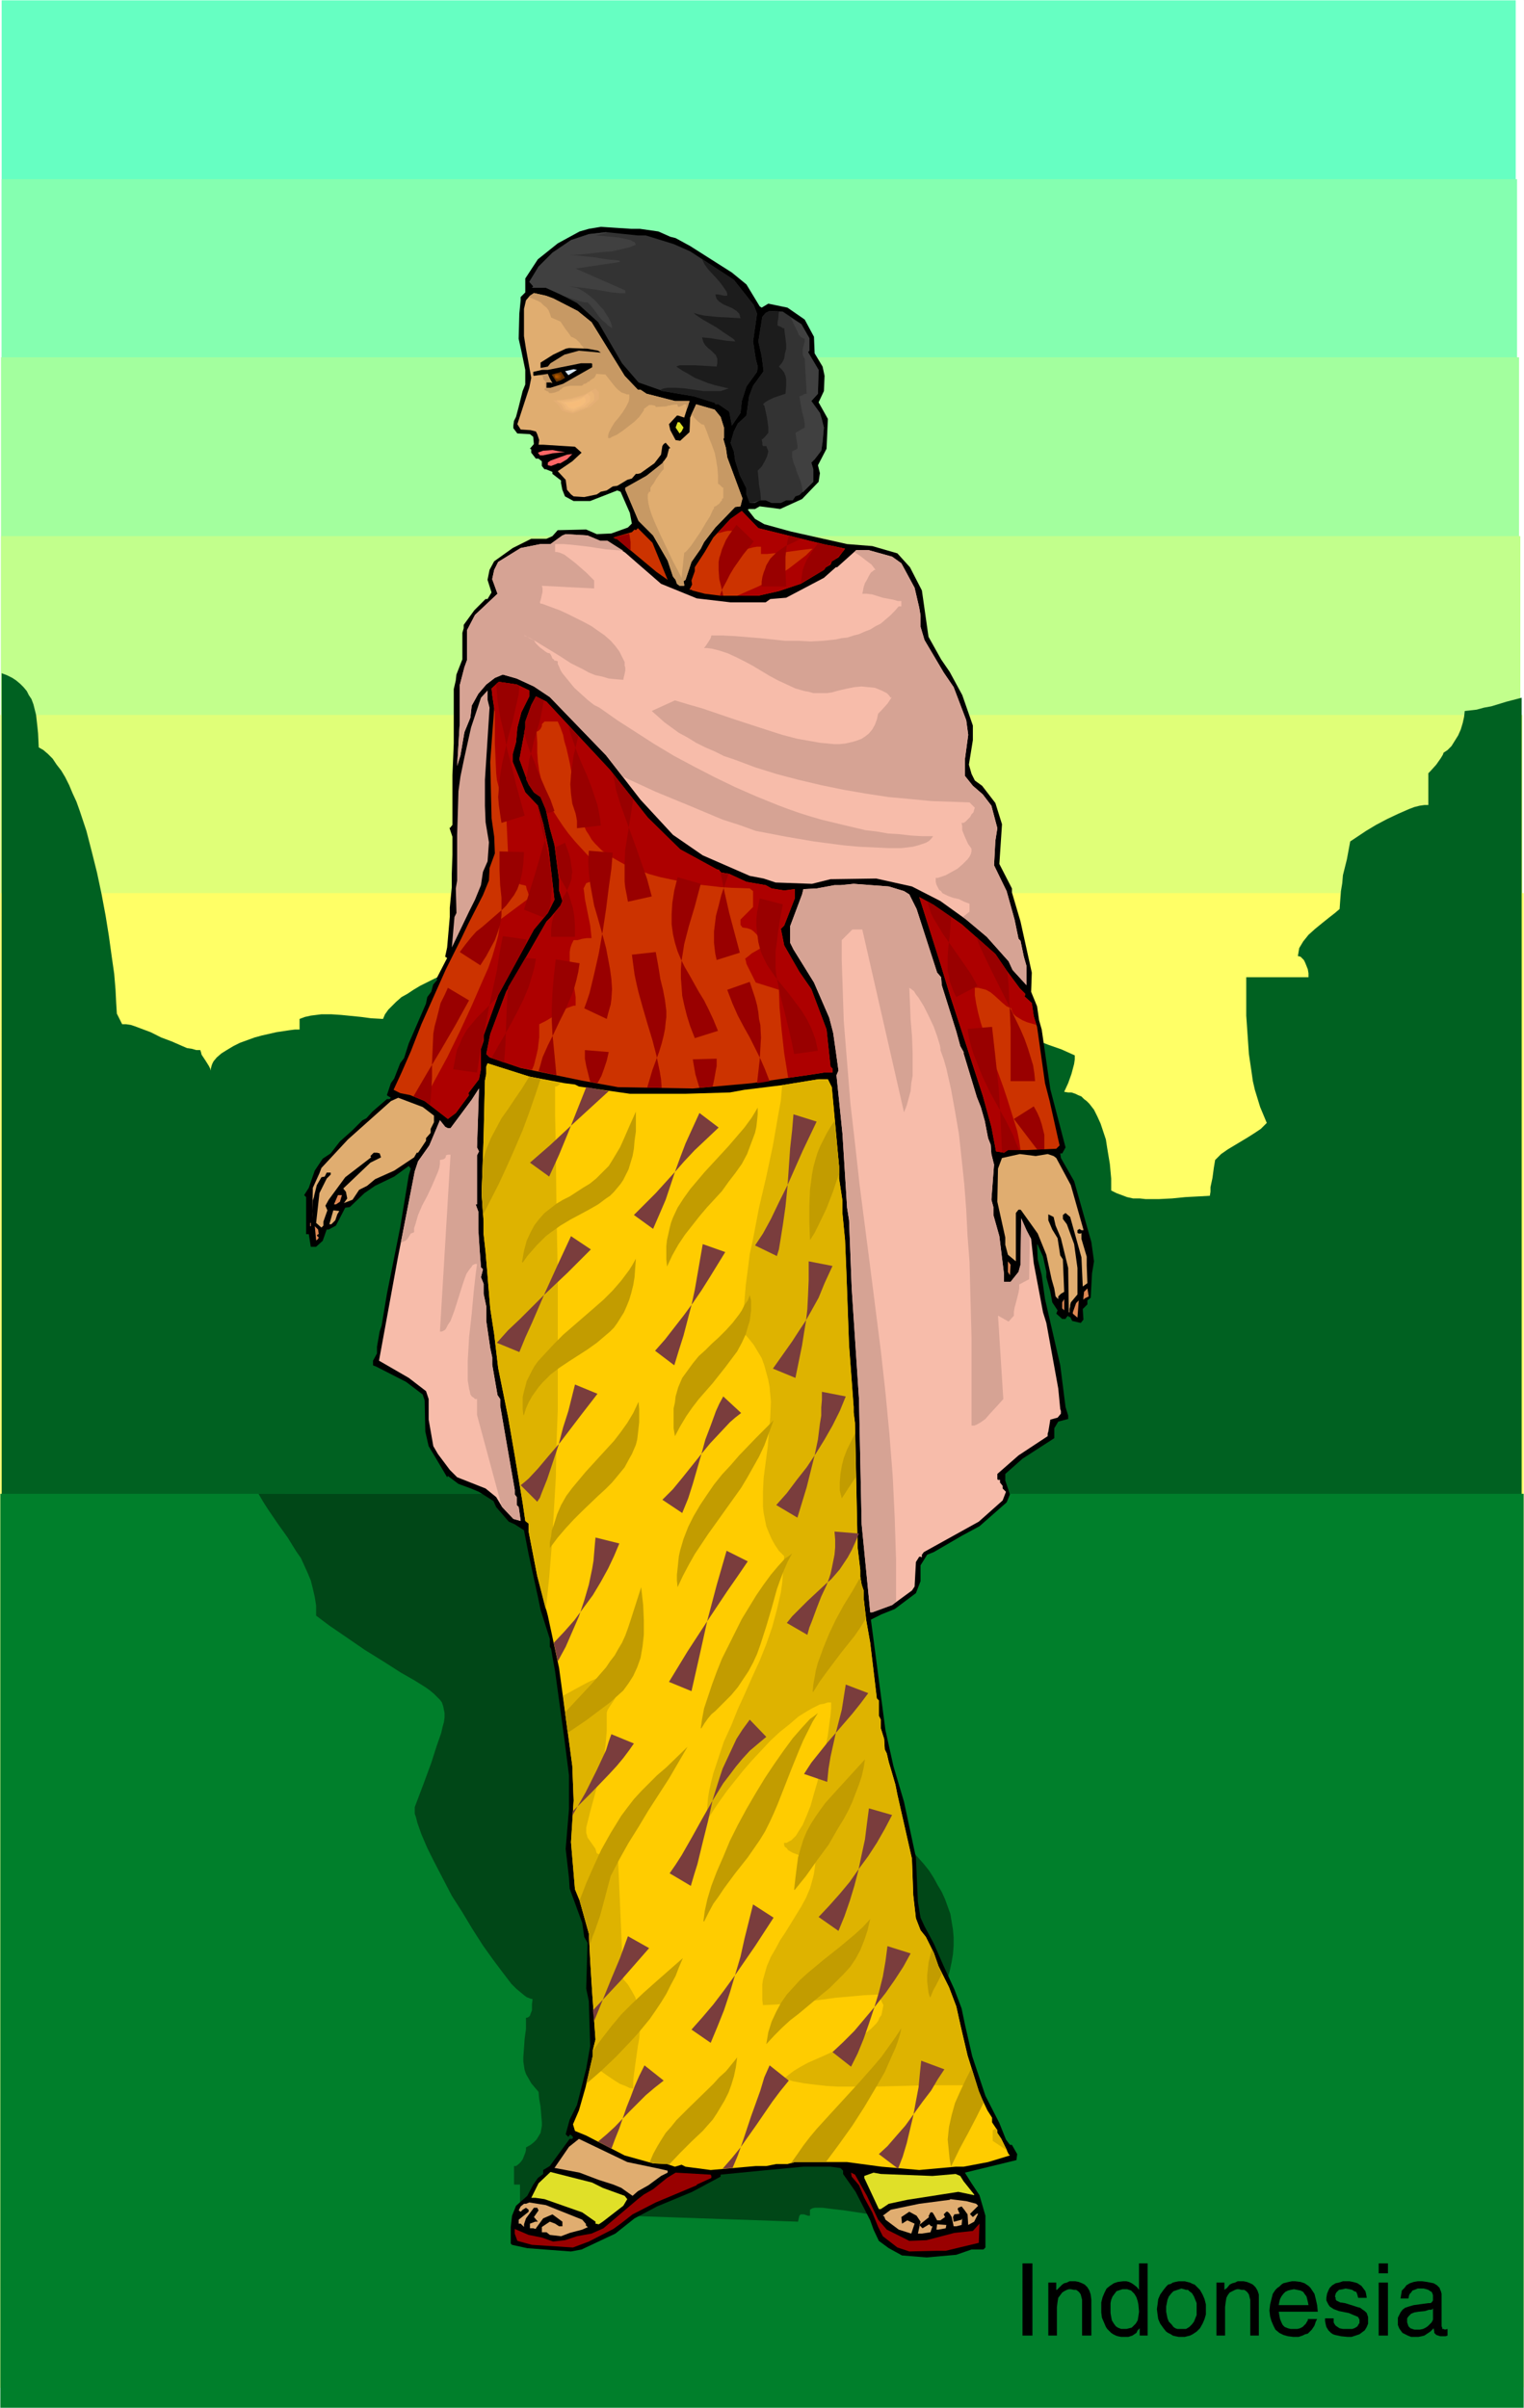 <?xml version="1.0" encoding="UTF-8" standalone="no"?>
<svg
   version="1.0"
   width="98.41mm"
   height="155.455mm"
   id="svg155"
   sodipodi:docname="Indonesian Woman.WMF"
   xmlns:inkscape="http://www.inkscape.org/namespaces/inkscape"
   xmlns:sodipodi="http://sodipodi.sourceforge.net/DTD/sodipodi-0.dtd"
   xmlns="http://www.w3.org/2000/svg"
   xmlns:svg="http://www.w3.org/2000/svg">
  <rect width="100%" height="100%" fill="#808080" stroke="none"/>
  <sodipodi:namedview
     id="namedview155"
     pagecolor="#ffffff"
     bordercolor="#000000"
     borderopacity="0.25"
     inkscape:showpageshadow="2"
     inkscape:pageopacity="0.0"
     inkscape:pagecheckerboard="0"
     inkscape:deskcolor="#d1d1d1"
     inkscape:document-units="mm" />
  <defs
     id="defs1">
    <pattern
       id="WMFhbasepattern"
       patternUnits="userSpaceOnUse"
       width="6"
       height="6"
       x="0"
       y="0" />
  </defs>
  <path
     style="fill:#ffffff;fill-opacity:1;fill-rule:evenodd;stroke:#ffffff;stroke-width:0.162px;stroke-linecap:round;stroke-linejoin:round;stroke-miterlimit:4;stroke-dasharray:none;stroke-opacity:1"
     d="M 0.081,0.081 V 587.465 H 371.861 V 0.081 v 0 z"
     id="path1" />
  <path
     style="fill:#66ffc2;fill-opacity:1;fill-rule:evenodd;stroke:none"
     d="M 0.404,0.081 H 369.922 V 583.586 H 0.404 Z"
     id="path2" />
  <path
     style="fill:#85ffb0;fill-opacity:1;fill-rule:evenodd;stroke:none"
     d="M 0.404,43.71 H 370.245 V 583.263 H 0.404 Z"
     id="path3" />
  <path
     style="fill:#a3ff9e;fill-opacity:1;fill-rule:evenodd;stroke:none"
     d="M 0.242,87.178 H 370.73 V 583.102 H 0.242 Z"
     id="path4" />
  <path
     style="fill:#c2ff8c;fill-opacity:1;fill-rule:evenodd;stroke:none"
     d="M 0.242,130.808 H 371.053 V 582.778 H 0.242 Z"
     id="path5" />
  <path
     style="fill:#e0ff78;fill-opacity:1;fill-rule:evenodd;stroke:none"
     d="M 0.081,174.438 H 371.538 V 582.617 H 0.081 Z"
     id="path6" />
  <path
     style="fill:#ffff66;fill-opacity:1;fill-rule:evenodd;stroke:none"
     d="M 0.081,217.906 H 371.861 V 582.455 H 0.081 Z"
     id="path7" />
  <path
     style="fill:#006121;fill-opacity:1;fill-rule:evenodd;stroke:none"
     d="m 0.404,164.257 1.293,0.485 1.293,0.646 0.969,0.646 0.969,0.808 0.808,0.808 0.808,0.97 0.485,0.97 0.646,0.97 0.485,1.293 0.323,1.293 0.323,1.293 0.162,1.454 0.162,1.454 0.162,1.616 0.162,3.393 1.131,0.646 1.131,0.97 1.131,1.131 0.969,1.454 1.131,1.454 0.969,1.616 0.969,1.939 0.808,1.939 0.969,2.101 0.808,2.262 1.616,4.848 1.293,5.009 1.293,5.171 1.131,5.332 0.969,5.171 0.808,5.009 0.646,4.686 0.646,4.525 0.323,3.878 0.162,3.232 0.162,2.585 1.293,2.585 h 0.969 l 1.131,0.162 0.969,0.323 1.293,0.485 2.585,0.97 2.585,1.293 2.585,0.97 2.585,1.131 1.131,0.485 1.131,0.162 1.131,0.323 h 0.969 l 0.162,0.485 0.162,0.646 0.969,1.454 0.808,1.293 0.323,0.646 0.162,0.485 v -0.485 l 0.162,-0.646 0.162,-0.485 0.323,-0.646 0.808,-0.97 1.131,-0.97 1.293,-0.808 1.616,-0.97 1.616,-0.808 1.777,-0.646 1.777,-0.646 1.777,-0.485 3.555,-0.808 3.231,-0.485 1.293,-0.162 h 1.131 v -1.293 -1.293 l 1.293,-0.485 1.454,-0.323 1.293,-0.162 1.293,-0.162 h 2.424 l 2.424,0.162 4.847,0.485 2.424,0.323 2.908,0.162 0.485,-1.131 0.808,-1.131 0.969,-0.97 0.969,-0.97 1.293,-1.131 1.454,-0.808 1.454,-0.97 1.616,-0.97 3.555,-1.778 3.878,-1.616 4.201,-1.454 4.524,-1.293 4.362,-1.293 4.524,-0.97 4.201,-0.646 4.362,-0.646 3.878,-0.485 h 3.555 3.231 l 1.293,0.162 1.293,0.162 2.262,4.848 2.262,5.171 2.1,5.817 1.939,6.14 2.1,6.464 1.777,6.787 1.616,6.948 1.616,7.433 1.293,7.595 0.646,3.878 0.485,3.878 0.485,3.878 0.485,3.878 0.808,8.08 0.323,3.878 0.162,4.04 0.162,4.04 0.162,4.04 v 4.04 4.04 l -0.323,8.08 -0.485,7.918 -0.485,3.878 -0.485,3.878 -0.485,3.717 -0.808,3.878 -0.646,3.717 -0.808,3.717 -0.969,3.717 -0.969,3.555 -1.131,3.393 -1.131,3.393 -1.293,3.393 -1.454,3.393 -1.454,3.07 -1.616,3.07 -1.777,3.07 -1.777,2.909 -1.939,2.747 -2.1,2.747 -2.1,2.424 -2.424,2.424 -2.262,2.424 -2.585,2.101 -2.585,2.101 -2.747,1.939 -2.908,1.778 -3.07,1.616 -3.231,1.454 -3.231,1.293 -3.393,1.131 -3.555,0.97 -3.716,0.97 -3.555,0.646 -3.555,0.646 -3.716,0.323 -3.716,0.323 -3.716,0.162 h -3.716 -3.716 l -3.716,-0.162 -3.716,-0.323 -3.716,-0.485 -3.716,-0.485 -3.716,-0.646 -3.555,-0.808 -3.878,-0.808 -3.555,-0.97 -3.716,-0.97 -3.555,-1.293 -3.555,-1.131 -3.716,-1.454 -3.555,-1.454 -3.393,-1.454 -3.555,-1.616 -3.393,-1.778 -3.393,-1.616 -3.393,-1.778 -3.393,-1.939 -3.231,-1.939 -3.231,-2.262 -3.231,-1.939 -3.07,-2.262 -3.07,-2.101 z"
     id="path8" />
  <path
     style="fill:#006121;fill-opacity:1;fill-rule:evenodd;stroke:none"
     d="m 371.376,170.236 -3.716,0.97 -3.716,1.131 -1.777,0.323 -1.777,0.485 -1.454,0.162 -1.454,0.162 -0.162,1.454 -0.323,1.454 -0.485,1.616 -0.646,1.454 -0.808,1.293 -0.808,1.293 -0.969,0.97 -0.969,0.646 -0.162,0.485 -0.485,0.808 -1.131,1.616 -1.454,1.616 -0.485,0.485 v 7.756 h -0.969 l -1.131,0.162 -1.293,0.323 -1.293,0.485 -2.585,1.131 -2.747,1.293 -2.747,1.454 -2.424,1.454 -3.878,2.585 -0.808,4.363 -0.969,3.878 -0.162,1.939 -0.323,1.939 -0.162,2.101 -0.162,2.262 -1.131,0.97 -1.454,1.131 -1.616,1.293 -1.777,1.454 -1.616,1.454 -0.646,0.808 -0.646,0.808 -0.485,0.808 -0.485,0.808 -0.162,0.97 -0.162,0.97 0.646,0.162 0.323,0.323 0.485,0.485 0.323,0.646 0.323,0.808 0.323,0.808 0.162,0.97 v 0.97 h -15.188 v 4.686 4.686 l 0.323,4.686 0.323,4.686 0.646,4.363 0.323,2.262 0.485,2.101 0.646,2.101 0.646,2.101 0.808,1.939 0.808,1.939 -1.454,1.454 -1.454,0.97 -1.777,1.131 -1.616,0.97 -1.616,0.97 -1.616,0.97 -1.616,1.131 -1.454,1.454 -0.162,0.97 -0.162,0.97 -0.323,2.424 -0.485,2.262 v 1.131 l -0.162,0.97 -2.908,0.162 -3.07,0.162 -3.231,0.323 -3.231,0.162 h -3.231 l -1.454,-0.162 h -1.616 l -1.454,-0.323 -1.293,-0.485 -1.293,-0.485 -1.293,-0.646 v -2.909 l -0.323,-3.555 -0.646,-3.878 -0.323,-2.101 -0.646,-1.939 -0.646,-1.939 -0.808,-1.778 -0.808,-1.616 -1.131,-1.454 -0.646,-0.646 -0.646,-0.485 -0.646,-0.646 -0.808,-0.323 -0.646,-0.323 -0.969,-0.323 h -0.808 l -0.969,-0.162 0.969,-2.101 0.808,-2.262 0.646,-2.424 0.162,-1.131 v -0.97 l -3.231,-1.454 -3.231,-1.131 -3.231,-1.293 -3.555,-0.97 -3.393,-0.97 -3.555,-0.808 -3.716,-0.646 -3.555,-0.646 -3.555,-0.646 -3.716,-0.485 -3.555,-0.323 -3.555,-0.323 -3.555,-0.323 h -3.555 l -3.393,-0.162 h -3.393 v 0.97 l 0.162,0.97 0.485,1.939 0.323,1.778 0.323,0.97 v 0.97 l -3.393,3.555 -3.07,3.555 -2.908,3.717 -2.747,3.717 -2.424,3.878 -2.262,4.04 -2.262,4.04 -1.777,4.04 -1.777,4.201 -1.616,4.201 -1.454,4.363 -1.293,4.525 -0.969,4.363 -0.969,4.525 -0.808,4.686 -0.646,4.686 -0.646,4.686 -0.323,4.686 -0.323,4.848 -0.162,4.848 v 4.848 5.009 l 0.162,5.009 0.323,5.009 0.323,5.009 0.485,5.171 0.969,10.342 1.454,10.342 1.454,10.503 4.362,1.616 4.686,1.778 4.847,1.616 5.009,1.454 5.332,1.616 5.493,1.454 5.655,1.293 5.655,1.293 5.978,1.293 6.14,0.97 6.14,1.131 6.301,0.97 6.301,0.646 6.625,0.808 6.463,0.646 6.463,0.485 6.625,0.323 6.625,0.323 h 6.463 6.625 l 6.625,-0.162 6.463,-0.323 6.463,-0.485 6.301,-0.808 6.301,-0.808 6.301,-0.97 5.978,-1.131 5.817,-1.454 5.817,-1.454 5.655,-1.778 5.493,-1.939 5.17,-2.262 z"
     id="path9" />
  <path
     style="fill:#007f2b;fill-opacity:1;fill-rule:evenodd;stroke:none"
     d="M 0.081,364.469 H 371.861 V 587.465 H 0.081 Z"
     id="path10" />
  <path
     style="fill:#004717;fill-opacity:1;fill-rule:evenodd;stroke:none"
     d="m 63.094,364.469 1.131,1.939 1.131,1.778 2.424,3.555 2.424,3.393 2.1,3.393 1.131,1.616 0.808,1.778 0.808,1.778 0.808,1.939 0.485,1.939 0.485,2.101 0.323,2.101 v 2.424 l 3.231,2.424 3.07,2.101 5.655,3.878 4.686,2.909 4.039,2.585 3.393,1.939 2.585,1.616 1.131,0.808 0.969,0.808 0.646,0.646 0.808,0.808 0.485,0.646 0.323,0.97 0.162,0.808 0.162,0.808 v 1.131 l -0.162,1.131 -0.323,1.131 -0.323,1.454 -1.131,3.232 -1.293,4.04 -1.777,4.848 -2.262,5.979 v 0.808 0.808 l 0.323,0.97 0.323,1.293 0.969,2.747 1.454,3.393 1.777,3.555 2.1,4.04 2.1,4.04 2.585,4.04 2.424,4.04 2.585,4.04 2.424,3.393 2.424,3.232 2.1,2.747 1.131,1.131 0.969,0.808 0.969,0.808 0.646,0.485 0.808,0.323 0.646,0.162 -0.162,1.293 v 1.454 l -0.323,0.808 -0.162,0.485 -0.323,0.323 -0.323,0.162 h -0.323 v 2.747 l -0.323,2.424 -0.162,2.262 -0.162,2.262 v 0.97 l 0.162,1.131 0.162,0.97 0.323,0.97 0.646,1.131 0.646,1.131 0.808,0.97 0.969,1.131 0.162,1.778 0.323,1.778 0.162,1.939 0.162,1.939 v 0.808 l -0.162,0.97 -0.162,0.808 -0.485,0.808 -0.485,0.808 -0.646,0.646 -0.808,0.646 -1.131,0.646 v 0.646 l -0.162,0.646 -0.323,0.808 -0.323,0.808 -0.485,0.646 -0.485,0.485 -0.646,0.485 h -0.485 v 4.525 h 1.454 v 12.119 h 22.62 l 1.616,-1.454 1.454,-3.07 42.171,1.454 0.162,-0.808 0.162,-0.646 0.323,-0.323 h 0.323 0.485 l 0.485,0.162 0.485,0.162 h 0.485 v -1.454 l 0.485,-0.323 0.646,-0.162 h 0.969 0.969 l 2.585,0.323 2.747,0.323 5.332,0.808 1.939,0.323 0.969,0.162 v 1.454 l 0.808,0.323 0.646,0.162 h 0.969 1.131 l 2.262,-0.323 2.262,-0.323 4.524,-0.808 1.616,-0.323 0.969,-0.162 -0.162,-1.939 -0.162,-1.939 -0.323,-1.939 -0.646,-1.939 -0.646,-1.778 -0.808,-1.778 -0.969,-1.778 -0.969,-1.616 -1.131,-1.616 -1.293,-1.778 -2.424,-3.07 -2.747,-3.07 -2.908,-2.909 v -6.14 l 2.585,-2.585 2.424,-2.747 2.1,-2.424 1.939,-2.585 1.777,-2.424 1.616,-2.424 1.293,-2.262 1.293,-2.262 0.969,-2.262 0.808,-2.262 0.646,-2.101 0.485,-2.262 0.323,-1.939 0.162,-2.101 v -1.939 l -0.162,-1.939 -0.323,-1.939 -0.323,-1.939 -0.646,-1.778 -0.646,-1.778 -0.808,-1.778 -0.969,-1.616 -0.969,-1.778 -1.131,-1.778 -1.293,-1.616 -1.293,-1.454 -1.454,-1.616 -1.616,-1.616 -1.616,-1.454 -1.777,-1.454 -1.777,-1.454 -1.939,-1.454 -3.878,-2.747 -4.201,-2.585 -4.362,-2.747 -4.686,-2.585 -4.524,-2.424 -4.847,-2.424 -9.533,-4.525 -9.533,-4.686 -9.21,-4.363 -4.201,-2.262 -4.201,-2.262 -3.716,-2.262 -3.555,-2.262 v -0.808 l 0.162,-0.808 0.646,-1.939 0.808,-2.262 1.131,-2.424 2.585,-5.333 1.293,-2.909 1.131,-2.909 0.808,-2.909 0.485,-1.293 0.323,-1.454 0.162,-1.454 0.162,-1.293 v -1.293 l -0.162,-1.293 -0.323,-1.131 -0.323,-1.131 -0.646,-1.131 -0.646,-0.808 -0.808,-0.97 -1.131,-0.808 -1.293,-0.646 -1.293,-0.646 -2.908,-1.131 -2.908,-1.131 -3.07,-0.97 -3.393,-0.808 z"
     id="path11" />
  <path
     style="fill:#000000;fill-opacity:1;fill-rule:evenodd;stroke:none"
     d="m 156.16,55.83 4.524,0.646 2.908,1.293 1.293,0.323 3.555,1.939 10.179,6.464 3.555,2.909 3.231,5.333 0.485,0.323 1.616,-0.97 4.686,0.97 4.201,2.909 2.262,4.201 0.162,4.04 1.939,3.232 0.485,2.262 -0.162,3.717 -1.293,2.747 2.262,4.04 -0.323,7.272 -2.1,4.04 0.485,1.939 -0.323,2.101 -4.039,4.201 -5.332,2.424 -5.009,-0.646 -1.131,0.646 h -1.454 l -0.323,0.162 1.777,2.262 2.262,1.293 6.463,1.778 13.734,3.07 6.14,0.485 6.14,1.778 3.07,3.393 2.908,5.656 1.616,11.311 3.07,5.494 2.1,3.07 3.07,5.656 2.585,7.433 v 3.555 l -0.969,5.979 0.646,2.262 0.808,1.616 1.777,1.293 3.231,4.201 1.616,5.171 -0.646,9.695 3.07,5.979 v 0.97 l 2.1,7.11 2.747,12.443 -0.162,4.686 1.454,3.555 0.485,3.393 0.646,2.262 2.1,14.543 3.716,14.22 -0.808,1.454 h -0.485 l 0.162,1.131 3.231,5.656 4.201,14.866 0.646,4.686 -0.485,2.909 -0.323,5.979 -0.808,0.646 v 0.97 l -1.131,1.131 0.162,2.585 -0.646,0.808 -2.1,-0.485 -0.485,-0.97 h -0.323 l -0.162,-0.323 -0.485,0.485 -0.162,0.323 h -0.808 l -1.454,-1.293 0.323,-0.808 -1.293,-1.939 -0.485,-2.585 -0.969,-3.555 v -1.293 l -0.808,-3.717 -1.293,-2.909 -0.162,-0.162 0.162,3.717 0.969,3.878 0.808,5.817 3.716,16.159 1.293,10.18 0.646,2.101 v 0.808 l -2.424,0.646 -0.969,1.616 v 2.424 l -7.756,5.009 -4.201,3.717 v 1.616 l 1.131,3.393 -0.808,1.939 -6.625,5.817 -4.201,2.262 -6.948,4.04 -1.616,0.646 -1.616,2.585 v 3.878 l -1.131,2.909 -5.17,3.878 -3.231,1.293 -2.585,1.293 3.555,26.986 1.939,8.726 2.585,8.726 2.908,13.574 0.485,10.827 0.646,3.878 0.969,2.101 2.262,4.201 2.262,5.171 2.747,5.979 1.777,4.686 0.808,3.878 1.777,7.756 3.231,9.695 3.393,6.625 1.616,4.04 0.969,1.293 h 0.485 l 1.293,2.262 -0.162,1.293 v 0.162 l -12.603,3.07 1.616,2.585 1.939,2.909 1.454,5.009 v 7.756 l -0.485,0.485 h -2.908 l -3.716,1.293 -7.271,0.646 -5.978,-0.485 -3.231,-1.778 -2.424,-1.778 -1.293,-2.747 -0.808,-2.262 -3.555,-6.948 -3.07,-4.363 v -0.808 l -0.646,-0.646 -2.424,-0.323 h -6.625 l -10.341,0.97 -8.24,0.808 -1.616,0.162 v 0.485 l -6.948,3.717 -8.563,3.555 -5.493,2.909 -4.686,3.717 -8.24,3.878 -2.585,0.485 -10.664,-0.808 -3.716,-0.808 -0.323,-0.323 v -4.04 l 0.323,-2.747 0.969,-2.424 2.747,-2.424 1.454,-2.747 1.131,-1.616 1.293,-0.97 v -0.97 l 1.616,-0.97 4.847,-6.625 h 0.646 l 0.162,-0.323 v -0.162 l -0.485,-0.485 h -0.323 l -0.323,0.485 -0.646,-0.646 0.969,-3.555 1.777,-3.555 2.262,-8.888 0.969,-5.494 -0.323,-10.988 -0.646,-3.07 0.323,-11.15 -0.808,-1.454 -0.485,-3.393 -3.07,-8.403 -0.162,-2.585 -0.808,-7.11 0.808,-9.695 v -8.241 l -1.131,-8.888 -2.262,-16.482 -0.646,-3.555 -0.323,-1.939 -0.323,-0.485 v -1.939 l -2.262,-7.11 -0.485,-2.424 -2.424,-11.15 -1.131,-5.817 -2.262,-1.454 -1.454,-0.646 -3.07,-3.555 -0.646,-1.454 -3.555,-2.262 -1.939,-0.808 -3.07,-1.131 -2.585,-1.939 -0.162,0.323 -2.585,-4.363 -1.939,-3.232 -0.808,-3.555 -0.162,-7.595 -0.485,-1.454 -4.039,-3.07 -7.271,-3.717 -0.808,-0.323 v -1.131 l 0.969,-1.778 v -1.616 l 0.646,-3.717 0.485,-1.454 1.293,-7.756 3.231,-16.159 2.1,-12.766 0.485,-1.616 -0.485,-0.646 -3.555,2.585 -4.686,2.262 -2.585,1.778 -3.555,3.393 -1.131,0.162 -2.262,4.363 -1.777,0.97 h -0.485 l -0.969,2.747 -1.616,1.454 h -1.293 l -0.485,-3.07 h -0.646 v -9.049 l -0.485,-0.485 1.131,-1.778 1.454,-4.201 1.939,-2.909 1.939,-1.293 2.262,-2.909 3.07,-2.747 2.424,-2.424 0.969,-0.485 1.454,-1.616 3.555,-3.07 h 0.646 l 0.323,-0.323 -0.808,-0.485 -0.162,-0.162 0.969,-2.909 0.808,-1.131 1.454,-3.717 0.969,-1.293 1.131,-3.555 4.201,-9.695 0.323,-1.616 0.969,-1.293 0.485,-1.778 0.969,-1.131 -0.162,-0.323 2.585,-5.009 -0.485,-0.323 0.485,-2.262 0.646,-7.433 v -2.262 l 0.485,-5.009 v -3.232 l 0.162,-4.686 v -4.363 l -0.808,-2.424 0.162,0.323 0.646,-0.808 v -12.119 l 0.323,-7.756 v -13.25 l 0.485,-2.101 0.162,-1.454 1.454,-3.717 v -6.464 l 0.323,-1.131 v -0.808 l 2.585,-3.555 2.747,-2.747 h 0.485 l 0.969,-1.616 -0.969,-3.07 0.485,-2.424 1.131,-2.101 4.524,-3.232 4.524,-2.262 h 3.716 l 1.454,-0.646 1.293,-1.454 6.948,-0.162 2.585,1.131 3.555,-0.162 4.039,-1.454 0.969,-0.97 -0.485,-2.585 -2.262,-5.171 -0.808,-0.323 -6.625,2.585 h -4.039 l -2.1,-1.131 -0.646,-1.616 -0.323,-1.616 v -0.646 l -2.1,-1.616 v -0.485 l -1.616,-0.646 h -0.323 l -0.646,-0.808 v -1.131 l -0.808,-0.646 h -0.646 l -1.131,-1.454 v -0.808 l -0.323,-0.162 0.969,-1.131 -0.162,-1.778 -0.808,-0.646 -3.07,-0.162 -0.969,-1.293 v -0.646 l 0.162,-1.131 0.485,-0.97 0.646,-2.424 0.969,-3.878 0.646,-1.616 V 90.249 l -0.969,-4.686 -0.646,-2.909 0.162,-6.14 0.323,-3.232 v -0.808 l 1.131,-1.131 v -3.393 l 3.07,-4.686 4.847,-3.878 5.332,-2.909 2.262,-0.646 2.908,-0.485 7.432,0.485 z"
     id="path12" />
  <path
     style="fill:#333333;fill-opacity:1;fill-rule:evenodd;stroke:none"
     d="m 157.615,57.446 6.786,2.101 4.039,1.778 6.948,4.525 3.716,2.424 4.847,6.14 0.808,2.101 -0.969,6.787 0.646,4.201 0.485,1.939 -0.162,1.293 -2.585,3.555 -1.131,3.555 -0.323,2.909 -2.1,3.07 -0.646,-3.393 -2.585,-1.778 h -0.808 v -0.323 l -5.17,-1.616 -7.594,-1.293 -5.978,-2.101 -4.039,-4.686 -5.817,-10.019 -5.17,-4.686 -4.039,-2.101 -3.555,-1.616 h -3.393 l 0.323,-0.323 -0.969,-1.131 2.262,-3.717 3.393,-3.393 4.524,-3.07 4.362,-1.454 4.201,-0.485 7.756,0.808 z"
     id="path13" />
  <path
     style="fill:#e0ad70;fill-opacity:1;fill-rule:evenodd;stroke:none"
     d="m 134.994,72.797 5.978,3.07 3.393,2.747 8.079,13.089 3.231,3.393 h 0.646 l 1.454,0.97 6.948,1.778 h 3.555 l -1.293,4.04 -1.454,-0.485 h -0.323 l -1.939,2.101 0.323,1.454 1.293,2.424 1.131,0.162 2.262,-2.101 0.162,-3.555 1.454,-3.232 4.524,1.293 1.454,1.778 0.808,2.585 v 2.585 l -0.162,0.162 0.646,2.262 0.323,2.262 3.716,10.019 -0.485,1.939 -1.293,0.162 -4.847,5.009 -2.747,3.555 -0.808,1.616 -2.262,3.232 -1.454,4.363 -0.485,0.323 0.162,0.808 v 0.323 h -1.131 l -0.646,-0.485 -0.323,-0.97 -0.646,-0.808 -1.293,-3.878 -3.555,-6.14 -3.555,-3.555 -3.231,-7.595 v -0.485 l 5.17,-2.909 3.878,-3.07 1.131,-1.616 0.485,-1.939 0.323,-0.162 -1.131,-1.293 -0.485,0.323 -0.323,0.485 -0.323,2.101 -1.616,2.101 -3.393,2.424 -0.646,0.162 h -0.485 l -0.969,1.131 -1.131,0.323 -2.424,1.454 -1.131,0.162 -1.454,0.97 -1.454,0.323 -0.969,0.646 -3.07,0.646 -2.585,-0.162 -0.646,-0.485 -0.969,-1.131 -0.323,-2.424 -1.939,-2.101 3.555,-2.424 2.262,-2.101 -1.616,-1.454 -7.756,-0.485 h -1.131 l 0.162,-1.131 -0.485,-1.454 -0.323,-0.646 -1.293,-0.323 -2.424,-0.162 -0.808,-1.293 2.908,-8.888 0.485,-2.424 -1.293,-7.11 -0.485,-3.07 v -6.625 l 0.485,-2.101 0.969,-1.131 0.969,-0.646 2.908,0.646 z"
     id="path14" />
  <path
     style="fill:#c79964;fill-opacity:1;fill-rule:evenodd;stroke:none"
     d="m 131.117,91.38 0.646,0.323 h 0.646 l 0.162,0.485 v 0.323 l 0.323,0.323 0.323,0.323 v 0 0.162 l -0.323,0.162 0.162,0.485 v 0.323 l 0.162,0.485 h -0.162 -0.162 v 0.162 0.162 l 0.162,0.162 h 0.162 l 0.162,0.162 h 0.162 l 0.323,0.162 v 0.162 h 0.162 v 0 0.162 h 0.646 l 0.808,-0.162 0.808,-0.323 h 0.162 l 0.162,-0.323 0.485,-0.162 v -0.162 l 0.485,-0.323 0.646,-0.162 0.808,-0.162 h 0.808 1.454 0.646 l 0.485,-0.323 v -0.162 h 0.485 v -0.162 h 0.323 l 0.162,-0.323 h 0.323 l 0.485,-0.485 0.808,-0.485 0.323,-0.485 0.162,-0.485 2.262,0.162 1.131,1.454 1.293,1.616 0.646,0.646 0.808,0.646 0.969,0.323 0.323,0.162 h 0.646 v 0.162 0.808 l -0.162,0.808 -0.323,0.646 -0.323,0.646 -0.808,1.293 -0.969,1.293 -0.969,1.131 -0.808,1.293 -0.323,0.646 -0.323,0.646 -0.162,0.646 v 0.646 h 0.485 l 0.485,-0.323 1.131,-0.485 1.454,-0.97 1.454,-1.131 1.454,-1.131 1.131,-1.131 0.808,-1.131 0.323,-0.485 v -0.323 l 0.646,-0.485 0.646,-0.485 h 0.646 l 0.808,0.162 0.162,0.323 2.747,-0.162 0.162,-0.162 h 0.323 l 0.646,-0.162 1.293,-0.162 0.162,0.162 v 0.162 0.162 l 0.323,0.162 0.323,-0.162 0.485,-0.162 0.485,-0.323 h 0.485 v 0.97 h 0.162 l 0.162,-0.162 0.485,-1.616 h -3.555 l -6.948,-1.778 -1.454,-0.97 h -0.646 l -3.231,-3.393 -8.079,-13.089 -3.393,-2.747 -5.978,-3.07 -1.777,-0.646 -2.908,-0.646 -0.969,0.646 -0.323,0.323 1.939,0.808 0.969,0.485 0.646,0.646 0.808,0.646 0.485,0.646 0.323,0.808 0.323,0.97 1.131,0.485 1.131,0.485 0.646,0.97 0.646,0.97 0.646,0.808 0.646,0.97 0.485,0.162 0.808,0.485 0.646,0.646 0.323,0.323 v 0.162 l 0.323,0.323 0.323,0.323 0.323,0.646 -3.07,0.162 -6.625,3.555 -0.323,0.162 -0.162,0.323 -0.485,0.485 0.162,0.162 h 0.323 l 0.162,0.162 v 0 l -0.162,0.323 h -0.485 v 0.323 0.162 l -0.162,0.162 h -0.323 z"
     id="path15" />
  <path
     style="fill:#333333;fill-opacity:1;fill-rule:evenodd;stroke:none"
     d="m 195.584,79.099 1.939,3.393 v 3.07 l -0.323,0.323 2.585,4.363 -0.162,5.817 -1.616,1.778 2.1,2.909 0.485,1.616 0.485,1.939 -0.323,3.555 -0.323,2.101 -1.616,2.101 -0.323,0.323 -0.485,0.485 0.485,1.616 v 3.07 l -3.393,3.232 -0.969,0.323 -0.646,0.97 h -1.616 l -1.293,0.646 h -2.262 l -1.454,-0.646 h -1.454 l -1.131,0.646 h -1.293 l -0.808,-2.101 v -1.454 l -1.616,-3.232 -1.131,-3.555 -0.323,-2.262 -0.808,-2.101 0.808,-2.747 0.969,-1.939 2.1,-1.939 0.646,-4.686 0.969,-2.585 2.585,-3.555 -0.485,-3.717 -0.808,-3.555 0.969,-5.979 0.808,-0.97 0.969,-0.485 3.231,0.162 z"
     id="path16" />
  <path
     style="fill:#000000;fill-opacity:1;fill-rule:evenodd;stroke:none"
     d="m 146.628,86.047 -5.332,-0.485 -3.555,0.97 -3.393,2.101 -0.646,0.808 -0.808,0.162 -0.969,0.162 v -1.293 l 3.07,-1.939 3.07,-1.454 0.808,-0.162 4.524,0.162 2.585,0.485 z"
     id="path17" />
  <path
     style="fill:#000000;fill-opacity:1;fill-rule:evenodd;stroke:none"
     d="m 144.527,88.794 v 0.808 l -7.109,4.04 -3.07,0.97 h -0.969 v -1.293 h 0.969 l 0.485,0.162 -0.646,-1.131 -0.485,-1.131 -3.393,0.485 -0.162,-0.162 v -0.808 l 2.1,-0.485 h 1.454 l 7.271,-1.454 0.808,-0.162 h 2.585 z"
     id="path18" />
  <path
     style="fill:#d9e8f5;fill-opacity:1;fill-rule:evenodd;stroke:none"
     d="m 138.711,91.541 -0.646,-0.808 -0.162,-0.162 2.1,-0.485 0.808,0.162 z"
     id="path19" />
  <path
     style="fill:#663300;fill-opacity:1;fill-rule:evenodd;stroke:none"
     d="m 137.903,92.188 -1.131,0.646 -0.969,0.323 -0.969,-1.454 -0.162,-0.323 1.131,-0.323 0.646,-0.162 0.485,-0.162 z"
     id="path20" />
  <path
     style="fill:#e0e028;fill-opacity:1;fill-rule:evenodd;stroke:none"
     d="m 166.824,104.307 -0.485,0.97 -0.485,0.485 -0.969,-1.454 0.485,-1.293 h 0.485 z"
     id="path21" />
  <path
     style="fill:#ff6666;fill-opacity:1;fill-rule:evenodd;stroke:none"
     d="m 137.903,110.286 -3.07,0.323 -2.262,0.485 h -0.808 l -0.485,-0.646 1.293,-0.485 2.262,-0.162 1.616,0.323 z"
     id="path22" />
  <path
     style="fill:#ff6666;fill-opacity:1;fill-rule:evenodd;stroke:none"
     d="m 138.387,112.063 -0.808,0.485 -0.808,0.485 h -0.646 l -0.323,0.162 -1.293,0.485 -0.808,-0.162 v -0.646 l 0.646,-0.485 4.039,-1.454 1.293,-0.162 z"
     id="path23" />
  <path
     style="fill:#cc3300;fill-opacity:1;fill-rule:evenodd;stroke:none"
     d="m 197.523,131.939 4.039,0.97 1.777,0.323 2.908,0.646 -1.616,2.101 -1.616,0.97 -0.323,0.808 -1.131,0.646 -0.485,0.646 -5.655,3.393 -5.332,1.778 -5.009,1.131 h -9.21 l -3.878,-0.485 -3.07,-0.808 -0.162,-0.162 h -0.485 l 0.646,-1.293 -0.162,-0.97 0.808,-2.262 v -0.97 l 2.424,-3.717 2.1,-3.555 4.201,-4.525 2.747,-1.939 4.039,4.201 z"
     id="path24" />
  <path
     style="fill:#ad0000;fill-opacity:1;fill-rule:evenodd;stroke:none"
     d="m 175.065,130.162 1.777,-0.485 0.808,-0.162 h 1.131 v 0.97 l -0.162,1.131 -0.162,0.97 -0.162,0.485 -0.162,0.323 0.646,1.293 0.646,-0.162 0.808,-0.162 1.777,-0.323 1.777,-0.485 0.969,-0.162 h 0.969 v 1.778 h 1.454 l 1.616,-0.162 3.231,-0.323 3.393,-0.485 1.454,-0.162 1.454,-0.162 -1.616,1.616 -2.1,1.616 -2.1,1.616 -2.424,1.616 -2.424,1.454 -2.585,1.293 -2.585,1.131 -2.585,1.131 h 5.17 l 5.009,-1.131 5.332,-1.778 5.655,-3.393 0.485,-0.646 1.131,-0.646 0.323,-0.808 1.616,-0.97 1.616,-2.101 -2.908,-0.646 -1.777,-0.323 -4.039,-0.97 -12.441,-3.07 -4.039,-4.201 -2.747,1.939 z"
     id="path25" />
  <path
     style="fill:#cc3300;fill-opacity:1;fill-rule:evenodd;stroke:none"
     d="m 162.947,141.473 -2.747,-1.939 -9.694,-8.08 h -0.323 l -0.485,-0.323 4.524,-1.293 0.646,-0.646 0.323,0.162 0.485,-0.485 3.555,3.555 z"
     id="path26" />
  <path
     style="fill:#f7bcaa;fill-opacity:1;fill-rule:evenodd;stroke:none"
     d="m 146.466,131.939 h 1.777 l 4.362,2.909 2.585,2.262 6.14,5.333 8.725,3.555 8.24,0.97 h 8.563 l 1.131,-0.808 3.878,-0.323 9.21,-4.848 2.908,-2.585 h 0.323 l 4.686,-4.201 h 2.908 l 5.817,1.616 2.262,1.616 3.231,5.979 1.131,4.848 0.323,1.939 v 2.747 l 0.969,3.232 4.686,7.918 2.424,3.555 3.07,8.08 0.485,3.555 -0.808,5.979 v 4.04 l 1.939,2.424 2.424,2.101 2.1,2.747 1.454,5.494 -0.485,3.07 -0.323,5.979 3.07,6.302 1.939,6.948 0.969,4.686 0.485,0.485 0.808,3.878 0.646,2.262 v 4.686 l -3.393,-3.717 -0.969,-2.101 -5.332,-5.979 -5.009,-4.201 -6.301,-4.525 -6.948,-3.555 -8.725,-1.939 -11.149,0.162 -4.524,1.131 -8.887,-0.323 -2.908,-0.97 -3.393,-0.646 -11.472,-5.009 -7.271,-5.009 -7.917,-8.564 -8.402,-10.827 -13.734,-14.22 -3.878,-2.585 -4.201,-1.939 -3.393,-0.97 -1.939,0.808 -2.1,1.616 -1.939,2.262 -1.616,2.909 -0.323,2.909 -1.454,3.555 -0.969,5.656 -0.808,2.585 0.646,-10.503 V 167.166 l 1.131,-4.363 0.646,-1.778 v -7.272 l 1.939,-3.717 5.493,-5.171 -1.293,-3.555 0.485,-2.262 0.969,-1.939 5.493,-3.393 4.847,-0.97 h 2.424 l 2.908,-2.101 0.808,-0.323 5.332,0.323 z"
     id="path27" />
  <path
     style="fill:#cc3300;fill-opacity:1;fill-rule:evenodd;stroke:none"
     d="m 129.178,168.459 v 1.454 l -1.939,3.878 -0.969,3.717 -0.323,3.555 -0.808,2.909 v 1.939 l 3.07,7.433 3.07,3.232 1.293,4.363 1.293,6.14 1.454,12.443 -1.616,3.232 -3.393,4.04 -8.725,15.998 -3.555,9.857 v 1.293 l -0.646,1.939 v 4.848 l -0.485,2.585 -2.585,3.393 v 0.162 l 0.162,0.323 -3.231,4.363 -1.939,1.454 -5.655,-4.363 -3.555,-1.454 -2.424,-0.485 -1.616,-0.808 1.939,-4.201 2.262,-5.171 2.585,-6.625 5.978,-13.412 3.716,-7.433 1.777,-3.717 3.555,-6.948 1.454,-3.555 0.162,-3.07 1.293,-3.555 -0.162,-4.04 -0.646,-4.525 -0.323,-13.735 0.485,-6.787 0.485,-6.302 -0.485,-3.232 -0.162,-1.616 1.777,-1.616 4.362,0.646 z"
     id="path28" />
  <path
     style="fill:#ad0000;fill-opacity:1;fill-rule:evenodd;stroke:none"
     d="m 120.614,173.468 h 0.162 v 4.525 3.393 l 0.162,3.717 0.162,3.555 0.162,1.616 0.323,1.293 0.323,1.293 0.485,0.808 0.162,0.323 0.162,0.162 0.323,0.323 h 0.323 l 0.162,3.878 0.323,6.787 0.162,3.555 0.485,3.232 0.323,2.262 0.162,0.808 0.323,0.485 h 0.969 l 0.808,0.323 0.808,0.162 0.485,0.162 0.162,0.808 0.323,0.808 0.162,0.646 v 0.808 l -6.948,5.171 -0.162,1.778 -0.323,2.101 -0.646,2.424 -0.808,2.747 -0.969,2.747 -1.293,2.909 -2.747,6.302 -2.908,6.302 -3.07,6.302 -3.07,5.656 -2.585,4.848 0.162,0.162 5.655,4.363 1.939,-1.454 3.231,-4.363 -0.162,-0.323 v -0.162 l 2.585,-3.393 0.485,-2.585 v -4.848 l 0.646,-1.939 v -1.293 l 3.555,-9.857 8.725,-15.998 3.393,-4.04 1.616,-3.232 -1.454,-12.443 -1.293,-6.14 -1.293,-4.363 -3.07,-3.232 -3.07,-7.433 v -1.939 l 0.808,-2.909 0.323,-3.555 0.969,-3.717 1.939,-3.878 v -1.454 l -3.07,-1.454 -4.362,-0.646 -1.777,1.616 0.162,1.616 0.485,3.232 z"
     id="path29" />
  <path
     style="fill:#d6a394;fill-opacity:1;fill-rule:evenodd;stroke:none"
     d="m 119.483,172.66 -1.131,17.613 v 6.302 l 0.162,4.04 0.808,4.848 v 0.162 l -0.323,4.525 -1.131,2.585 -0.485,3.232 -1.454,3.555 -1.454,2.909 -3.716,7.756 -0.485,0.97 0.646,-7.433 0.485,-0.97 -0.162,-5.979 0.323,-1.939 v -11.15 l 0.323,-10.665 0.485,-3.555 0.969,-4.686 1.616,-7.272 2.424,-7.272 1.616,-1.778 v 2.262 z"
     id="path30" />
  <path
     style="fill:#cc3300;fill-opacity:1;fill-rule:evenodd;stroke:none"
     d="m 148.89,187.85 9.21,11.635 7.917,7.756 8.887,4.848 0.646,0.162 v 0.162 l 0.485,0.485 1.939,0.323 4.201,1.939 4.686,0.808 1.454,0.808 3.07,0.485 2.585,-0.323 v 2.262 l -2.585,6.625 -0.808,0.808 0.808,4.04 3.716,6.464 2.908,4.201 3.716,9.857 0.969,9.049 0.485,0.485 v 0.97 h -2.1 l -3.07,0.485 -7.917,1.131 -6.625,0.97 -14.38,1.293 -18.258,-0.323 -8.887,-1.616 -14.865,-3.07 -7.109,-2.424 -0.485,-0.162 -0.808,-0.808 0.969,-4.848 3.878,-10.342 9.856,-17.129 0.969,-0.97 2.424,-2.909 0.485,-1.131 -0.808,-2.585 v -2.424 l -1.131,-8.726 -1.131,-4.04 -0.969,-4.525 -1.293,-3.07 -1.616,-1.131 -1.293,-1.939 -2.262,-6.14 1.131,-5.979 0.323,-1.778 v -1.454 l 1.454,-4.04 1.131,-2.101 2.585,1.293 z"
     id="path31" />
  <path
     style="fill:#ad0000;fill-opacity:1;fill-rule:evenodd;stroke:none"
     d="m 129.824,261.05 0.485,-1.131 0.323,-1.293 0.323,-1.293 0.323,-1.454 0.162,-1.454 0.162,-1.293 v -3.232 l 0.646,-0.323 0.969,-0.485 2.424,-1.454 1.293,-0.808 1.293,-0.808 1.293,-0.485 0.485,-0.162 h 0.485 v -2.101 l -0.323,-2.101 -0.808,-4.04 -0.323,-1.939 v -0.97 -0.97 -0.97 l 0.162,-0.97 0.323,-0.97 0.485,-0.97 h 0.969 l 1.131,-0.323 1.131,-0.162 h 1.131 l -0.162,-1.616 -0.162,-1.454 -0.646,-3.232 -0.646,-3.232 -0.162,-1.454 -0.162,-1.131 0.646,-1.293 0.485,-0.162 0.485,-0.162 0.485,-0.323 0.485,-0.162 v -0.323 l 0.323,-0.485 0.485,-0.162 0.485,-0.162 v -1.939 l -2.262,-2.262 -1.939,-2.101 -1.777,-1.939 -1.616,-1.939 -1.293,-1.778 -1.293,-1.939 -1.131,-1.778 -0.969,-1.778 -0.808,-1.939 -0.646,-1.939 -0.485,-1.939 -0.485,-2.101 -0.323,-2.262 -0.162,-2.262 v -2.424 l -0.162,-2.747 h 0.162 l 0.323,-0.162 0.485,-0.485 0.323,-0.646 v -0.485 l 0.646,-0.646 h 3.231 l 0.646,1.454 0.646,1.778 0.323,1.616 0.485,1.616 0.808,3.555 0.646,3.555 0.485,3.393 0.808,3.393 0.323,1.778 0.485,1.454 0.646,1.616 0.646,1.454 0.646,0.97 0.646,1.131 0.808,0.97 0.808,0.808 0.969,0.97 0.969,0.646 1.131,0.808 1.131,0.646 2.585,1.454 2.747,0.97 2.747,1.131 2.908,0.808 3.07,0.646 3.07,0.646 2.908,0.485 2.908,0.323 2.747,0.323 2.585,0.162 4.524,0.162 0.808,0.646 v 3.878 l -3.07,3.07 v 0.646 0.646 l 0.485,0.646 1.131,0.162 0.969,0.323 0.646,0.485 0.646,0.646 0.485,0.646 0.323,0.97 0.162,0.808 0.162,0.97 -1.131,0.646 -1.131,0.646 -0.969,0.808 -0.646,0.485 0.162,0.485 0.162,0.808 0.808,1.616 1.454,2.909 5.655,1.778 0.162,4.363 0.485,5.333 0.646,5.817 0.969,5.979 5.655,-0.808 3.07,-0.485 h 2.1 v -0.97 l -0.485,-0.485 -0.969,-9.049 -3.716,-9.857 -2.908,-4.201 -3.716,-6.464 -0.808,-4.04 0.808,-0.808 2.585,-6.625 v -2.262 l -2.585,0.323 -3.07,-0.485 -1.454,-0.808 -4.686,-0.808 -4.201,-1.939 -1.939,-0.323 -0.485,-0.485 v -0.162 l -0.646,-0.162 -8.887,-4.848 -7.917,-7.756 -9.21,-11.635 -15.511,-16.644 -2.585,-1.293 -1.131,2.101 -1.454,4.04 v 1.454 l -0.323,1.778 -1.131,5.979 2.262,6.14 1.293,1.939 1.616,1.131 1.293,3.07 0.969,4.525 1.131,4.04 1.131,8.726 v 2.424 l 0.808,2.585 -0.485,1.131 -2.424,2.909 -0.969,0.97 -9.856,17.129 -3.878,10.342 -0.969,4.848 0.808,0.808 0.485,0.162 7.109,2.424 z"
     id="path32" />
  <path
     style="fill:#f7bcaa;fill-opacity:1;fill-rule:evenodd;stroke:none"
     d="m 220.628,217.421 1.293,0.808 1.777,3.555 5.009,15.513 0.969,1.131 0.162,1.939 3.555,11.311 0.969,3.555 0.808,1.454 v 0.323 l 3.231,10.665 0.969,2.424 0.969,3.393 0.808,4.201 0.646,1.616 0.162,2.262 0.646,2.585 -0.646,8.564 0.485,1.778 v 1.939 l 1.454,5.171 1.131,9.211 v 1.939 h 1.616 l 1.939,-2.424 0.485,-1.778 0.162,-11.311 1.293,2.909 1.131,2.101 0.646,5.979 2.262,11.958 0.808,2.585 2.908,15.998 0.485,5.009 0.162,0.485 v 0.646 l -0.808,0.97 -1.777,0.485 -0.485,2.909 -0.162,0.485 v 0.646 l -7.109,4.686 -5.17,4.525 v 1.293 l 0.162,0.162 h 0.485 v 0.646 l 0.646,0.808 v 0.646 l 0.808,0.808 -0.808,2.101 -5.817,5.171 -13.411,7.433 -0.485,0.646 v 0.646 l -0.323,-0.162 h -0.323 l -0.808,1.293 -0.323,5.979 -0.646,0.97 -4.847,3.555 -4.847,1.778 h -0.485 l -2.1,-21.492 -0.646,-30.541 -1.777,-26.986 -0.646,-16.644 -0.485,-3.07 -1.131,-18.098 -1.454,-14.22 0.485,-1.131 -0.646,-4.686 -0.646,-4.525 -0.969,-3.717 -3.716,-8.564 -5.009,-8.08 -0.808,-1.616 v -4.04 l 2.908,-7.756 0.323,-1.293 3.231,-0.162 4.362,-0.808 h 1.454 l 3.231,-0.323 8.563,0.646 z"
     id="path33" />
  <path
     style="fill:#cc3300;fill-opacity:1;fill-rule:evenodd;stroke:none"
     d="m 234.685,225.5 8.24,7.272 2.747,4.04 3.231,4.363 1.293,1.293 v 0.323 l -0.162,0.323 1.777,1.616 0.485,3.232 0.808,2.585 1.939,13.735 1.131,4.363 2.424,10.827 -0.808,0.808 -7.271,0.323 h -4.524 l -0.969,0.646 -1.939,-0.323 -1.131,-5.979 -2.1,-7.595 -5.17,-15.836 -2.747,-8.403 -2.262,-7.433 -4.039,-12.766 -1.293,-4.04 3.555,1.939 z"
     id="path34" />
  <path
     style="fill:#ad0000;fill-opacity:1;fill-rule:evenodd;stroke:none"
     d="m 252.943,250.062 -2.262,-0.646 -1.131,-0.485 -0.808,-0.485 -0.808,-0.485 -0.646,-0.646 -0.323,-0.646 -0.162,-0.646 -1.131,-0.485 -0.969,-0.808 -1.939,-1.778 -0.969,-0.808 -1.131,-0.646 -0.646,-0.162 -0.646,-0.162 -0.646,-0.162 h -0.808 v 1.778 l 0.323,2.101 0.485,2.262 0.646,2.424 1.616,5.009 1.939,5.333 1.939,5.333 0.969,2.909 0.808,2.585 0.808,2.585 0.808,2.585 0.485,2.424 0.323,2.262 h -3.07 l -0.969,0.646 -1.939,-0.323 -1.131,-5.979 -2.1,-7.595 -5.17,-15.836 -2.747,-8.403 -2.262,-7.433 -4.039,-12.766 -1.293,-4.04 3.555,1.939 6.786,4.686 8.24,7.272 2.747,4.04 3.231,4.363 1.293,1.293 v 0.323 l -0.162,0.323 1.777,1.616 0.485,3.232 z"
     id="path35" />
  <path
     style="fill:#ffcc00;fill-opacity:1;fill-rule:evenodd;stroke:none"
     d="m 137.741,264.282 2.585,0.323 0.969,0.485 12.441,1.778 h 13.572 l 10.825,-0.323 3.555,-0.646 9.21,-1.131 8.887,-1.454 h 2.262 l 0.969,1.939 1.777,19.391 v 2.909 l 0.808,5.333 v 3.07 l 0.646,6.625 0.323,7.756 0.646,17.775 1.131,15.19 v 1.293 l 0.323,2.585 0.646,30.379 0.646,5.494 v 1.616 l 0.323,1.939 0.485,1.454 v 1.778 l 0.646,5.494 0.969,5.494 1.616,13.574 0.485,0.485 v 3.717 l 0.485,0.97 v 2.101 l 0.808,2.585 0.162,2.585 0.485,0.97 0.485,2.101 0.485,1.616 1.131,3.878 0.485,2.424 3.555,15.674 0.323,8.888 0.646,5.656 1.131,2.909 1.293,1.616 1.939,3.878 1.131,3.232 2.585,5.171 1.777,4.686 0.969,4.363 0.485,2.101 1.293,5.494 2.747,8.726 0.808,1.939 1.293,2.747 1.131,1.778 v 1.131 l 1.293,1.939 v 0.646 l 0.969,1.454 1.777,3.717 0.323,0.323 -5.332,1.616 -5.978,1.131 h -1.939 l -8.887,0.808 -9.21,-0.808 -8.402,-1.131 H 193.969 l -1.777,0.485 h -2.747 l -2.424,0.485 h -2.585 l -10.987,0.97 -6.14,-0.808 -0.969,-0.485 -1.616,0.485 -1.939,-0.646 -3.393,-0.162 -6.948,-1.939 -9.371,-4.848 -2.747,-1.131 -0.485,-1.616 1.454,-3.393 1.616,-5.656 1.777,-7.756 v -1.293 l 0.646,-2.585 -0.808,-11.473 -0.485,-7.756 -0.323,-6.625 -2.262,-8.08 -1.131,-2.747 -0.969,-11.473 0.646,-10.18 -0.323,-8.403 -3.231,-23.915 -2.747,-12.766 -2.585,-9.695 -2.1,-10.827 v -1.939 l -0.808,-0.646 -0.646,-4.363 -1.939,-11.635 -1.616,-9.372 -2.424,-11.958 -0.969,-8.241 -0.969,-6.302 -1.131,-13.735 -0.485,-4.363 v -3.07 l -0.485,-6.948 0.485,-13.735 0.323,-13.735 0.323,-1.616 v -1.778 l 0.323,-0.808 10.179,3.232 z"
     id="path36" />
  <path
     style="fill:#deb300;fill-opacity:1;fill-rule:evenodd;stroke:none"
     d="m 190.899,264.767 -0.323,3.717 -0.646,3.555 -0.646,3.717 -0.646,3.717 -1.616,7.595 -1.777,7.595 -1.454,7.595 -0.808,3.717 -0.485,3.878 -0.485,3.717 -0.323,3.878 -0.323,3.717 -0.162,3.717 1.454,1.616 1.293,1.616 0.969,1.616 0.969,1.616 0.646,1.778 0.485,1.778 0.485,1.778 0.323,1.778 0.162,1.778 0.162,1.778 -0.162,3.717 -0.323,3.717 -0.323,3.717 -0.485,3.717 -0.485,3.717 -0.162,3.393 v 1.778 1.778 l 0.162,1.616 0.323,1.616 0.323,1.616 0.646,1.616 0.646,1.454 0.808,1.454 0.969,1.454 1.293,1.293 -0.162,2.262 -0.162,2.262 -0.162,2.101 -0.323,2.262 -0.485,2.101 -0.485,2.101 -1.131,4.201 -1.454,4.201 -1.616,4.04 -1.777,3.878 -1.777,4.04 -1.777,3.878 -1.616,4.04 -1.777,3.878 -1.293,3.878 -1.293,3.878 -0.485,1.939 -0.485,2.101 -0.323,1.939 -0.162,1.939 -0.162,2.101 -0.162,1.939 0.969,-1.616 1.131,-1.778 1.454,-2.101 1.616,-2.262 1.939,-2.424 1.939,-2.424 2.1,-2.424 2.262,-2.424 2.262,-2.424 2.262,-2.101 2.424,-1.939 2.262,-1.939 2.1,-1.293 1.131,-0.646 0.969,-0.485 0.969,-0.485 0.969,-0.162 0.969,-0.323 h 0.808 v 1.454 l -0.162,1.778 -0.646,4.848 -1.131,5.656 -1.454,5.817 -0.808,2.747 -0.808,2.909 -0.969,2.424 -0.969,2.262 -1.131,1.778 -0.485,0.808 -0.646,0.646 -0.485,0.485 -0.646,0.323 -0.485,0.323 h -0.646 v 0.485 l 0.162,0.485 0.485,0.323 0.323,0.485 1.131,0.646 1.293,0.485 1.293,0.485 1.293,0.323 0.969,0.162 h 0.646 v 1.293 l -0.162,1.293 -0.162,1.131 -0.323,1.293 -0.646,2.262 -0.969,2.262 -1.131,2.101 -1.293,2.101 -2.585,4.201 -1.293,1.939 -1.131,2.101 -1.131,1.939 -0.969,2.262 -0.323,1.131 -0.323,1.131 -0.323,1.131 -0.162,1.131 v 1.131 1.293 1.293 l 0.162,1.293 3.393,-0.162 3.555,-0.323 7.109,-0.808 3.555,-0.485 3.555,-0.323 3.555,-0.323 3.393,-0.162 1.293,2.585 -0.162,0.808 -0.162,0.808 -0.162,0.808 -0.485,0.646 -0.323,0.808 -0.485,0.646 -1.293,1.293 -1.616,1.293 -1.616,1.131 -1.939,0.97 -1.939,1.131 -4.201,1.939 -4.039,1.778 -1.777,0.97 -1.616,0.97 -1.293,0.97 -1.131,0.97 2.262,0.646 2.585,0.485 2.585,0.323 2.908,0.323 2.747,0.162 h 3.07 6.14 l 12.603,-0.323 h 6.301 2.908 l 2.908,0.162 -2.262,-7.433 -1.293,-5.494 -0.485,-2.101 -0.969,-4.363 -1.777,-4.686 -2.585,-5.171 -1.131,-3.232 -1.939,-3.878 -1.293,-1.616 -1.131,-2.909 -0.646,-5.656 -0.323,-8.888 -3.555,-15.674 -0.485,-2.424 -1.131,-3.878 -0.485,-1.616 -0.485,-2.101 -0.485,-0.97 -0.162,-2.585 -0.808,-2.585 v -2.101 l -0.485,-0.97 v -3.717 l -0.485,-0.485 -1.616,-13.574 -0.969,-5.494 -0.646,-5.494 v -1.778 l -0.485,-1.454 -0.323,-1.939 v -1.616 l -0.646,-5.494 -0.646,-30.379 -0.323,-2.585 v -1.293 l -1.131,-15.19 -0.646,-17.775 -0.323,-7.756 -0.646,-6.625 v -3.07 l -0.808,-5.333 v -2.909 l -1.777,-19.391 -0.969,-1.939 h -2.262 z m 52.188,254.506 -0.485,0.323 -0.323,0.162 v 1.293 1.293 l 1.939,1.293 1.616,1.131 -1.454,-2.909 -0.969,-1.454 v -0.646 z m -98.721,-15.836 1.293,1.131 1.293,0.97 1.616,1.131 1.454,0.97 1.293,0.808 1.293,0.485 0.969,0.485 0.969,0.162 v -1.778 l 0.162,-1.616 0.485,-3.555 0.485,-3.393 0.323,-1.778 0.162,-1.778 v -1.616 -1.778 l -0.162,-1.616 -0.485,-1.778 -0.485,-1.616 -0.808,-1.454 -0.969,-1.616 -1.131,-1.293 -1.293,-29.41 h -0.646 l -0.646,-0.162 -1.293,-0.485 -1.454,-0.485 h -0.646 l -0.485,-0.162 -0.162,-0.485 -0.162,-0.646 -1.939,-2.747 -0.162,-0.646 -0.162,-0.485 v -1.293 l 0.969,-3.878 0.969,-3.555 0.808,-3.07 0.808,-3.07 0.646,-2.909 0.485,-3.393 0.162,-1.778 0.162,-1.939 v -2.101 -2.262 l 0.162,-0.646 0.485,-0.808 1.293,-1.939 0.485,-1.131 0.323,-1.131 0.162,-0.485 v -0.485 l -0.162,-0.646 v -0.485 l -1.454,-1.131 -0.323,-0.162 h -0.485 l -1.293,0.162 -1.293,0.323 -1.616,0.646 -1.616,0.808 -1.777,0.97 -3.555,1.939 2.262,17.129 0.323,8.403 -0.646,10.18 0.969,11.473 1.131,2.747 2.262,8.08 0.323,6.625 0.485,7.756 0.808,11.473 -0.646,2.585 v 1.293 z m -11.149,-110.69 0.808,-7.756 0.646,-7.918 0.485,-8.08 0.485,-8.241 0.162,-8.241 0.323,-8.403 v -8.403 -8.403 -16.482 l -0.323,-16.159 -0.162,-15.19 -0.162,-7.272 v -7.11 h 0.323 l 0.323,-0.162 0.808,-0.646 -7.756,-1.616 -10.179,-3.232 -0.323,0.808 v 1.778 l -0.323,1.616 -0.323,13.735 -0.485,13.735 0.485,6.948 v 3.07 l 0.485,4.363 1.131,13.735 0.969,6.302 0.969,8.241 2.424,11.958 1.616,9.372 1.939,11.635 0.646,4.363 0.808,0.646 v 1.939 l 2.1,10.827 z"
     id="path37" />
  <path
     style="fill:#f7bcaa;fill-opacity:1;fill-rule:evenodd;stroke:none"
     d="m 116.898,280.926 -0.485,0.97 v 11.958 h -0.323 l 0.646,1.778 v 4.363 l 0.323,5.009 0.323,4.201 0.485,0.485 -0.485,1.939 0.646,1.616 v 2.424 l 0.646,3.07 v 3.555 l 0.969,6.625 0.485,2.262 v 1.778 l 1.293,7.433 0.646,0.97 v 1.616 l 1.616,9.372 1.939,11.15 v 1.131 l 0.485,0.646 v 1.939 l 0.485,0.485 0.485,3.393 -1.777,-0.485 -2.747,-2.909 -1.454,-2.424 -2.585,-2.101 -6.948,-2.747 -1.777,-1.778 -2.908,-3.878 -1.131,-1.939 -1.131,-6.464 v -5.009 l -0.646,-1.939 -4.201,-3.232 -7.271,-4.201 4.524,-24.723 1.616,-8.241 2.585,-13.25 0.808,-2.424 2.747,-3.878 2.585,-6.14 1.293,1.616 0.646,0.323 h 0.646 l 5.17,-6.948 1.777,-2.747 -0.485,14.382 z"
     id="path38" />
  <path
     style="fill:#e0ad70;fill-opacity:1;fill-rule:evenodd;stroke:none"
     d="m 105.911,272.2 v 1.616 l -0.808,1.616 v 0.97 l -1.131,1.293 v 0.646 l -1.939,2.909 h -0.323 l -0.646,1.131 -4.847,3.232 -4.686,2.101 -1.939,1.616 -1.939,0.97 -1.616,2.424 -2.1,0.808 0.808,-1.131 -0.323,-1.616 -0.646,-0.808 6.625,-6.302 2.585,-1.293 -0.323,-0.97 -0.646,-0.162 h -0.808 l -0.808,0.808 0.162,0.323 -6.301,4.848 -4.039,5.494 -0.808,1.454 0.485,1.131 -0.969,2.747 v 0.97 l -0.485,0.485 -1.293,-1.131 0.808,-7.272 1.777,-3.555 0.969,-0.97 v -0.485 h -0.969 l -0.485,0.97 -0.808,0.162 -1.131,1.939 -0.646,2.585 v 0.162 l -0.323,0.97 -0.162,3.393 v 0.97 l 0.162,-7.433 1.616,-3.555 0.485,-1.293 6.463,-6.948 10.502,-9.372 1.777,-0.808 5.978,2.262 z"
     id="path39" />
  <path
     style="fill:#e08954;fill-opacity:1;fill-rule:evenodd;stroke:none"
     d="m 261.829,320.193 v 0 l 0.808,-2.262 0.646,-0.646 -0.323,4.201 -1.131,-0.97 v -0.162 z"
     id="path40" />
  <path
     style="fill:#e0ad70;fill-opacity:1;fill-rule:evenodd;stroke:none"
     d="m 255.69,281.573 1.454,0.485 0.646,0.485 3.555,6.625 3.07,10.827 v 0.162 h -0.485 l -0.485,-0.323 -0.485,0.323 v 0.646 l 0.323,0.162 h 0.485 l 0.162,-0.162 v 1.454 l 1.293,4.363 v 2.101 l 0.162,4.363 -1.131,0.808 -0.323,-7.11 -2.747,-9.857 -1.131,-0.97 -0.646,0.485 v 0.97 l 0.969,1.293 1.777,4.848 0.808,5.817 v 6.464 l -1.616,1.939 -0.162,0.646 v 0.323 l -0.162,0.646 v 0.808 h -0.162 l -0.162,-10.827 -1.777,-7.272 -1.293,-3.07 -0.485,-2.101 -1.293,-0.646 v 1.454 l 0.969,2.262 1.293,2.101 0.646,4.201 0.646,0.97 0.323,7.918 -0.808,0.485 -0.646,0.646 v 0.646 l -0.646,-0.646 -0.323,-1.939 -0.646,-2.262 -1.293,-5.979 -2.1,-5.171 -4.039,-5.656 -0.162,-0.162 h -0.485 l -0.646,0.808 v 11.796 l -1.939,-1.616 -0.646,-2.424 v -1.778 l -1.939,-8.726 0.162,-8.08 0.969,-2.585 2.908,-0.646 1.454,-0.323 3.878,0.485 z"
     id="path41" />
  <path
     style="fill:#e08954;fill-opacity:1;fill-rule:evenodd;stroke:none"
     d="m 82.968,293.207 -0.969,0.646 h -0.485 l 0.969,-2.262 h 0.969 z"
     id="path42" />
  <path
     style="fill:#e0ad70;fill-opacity:1;fill-rule:evenodd;stroke:none"
     d="m 82.322,296.277 -0.485,1.454 -0.969,0.97 v 0 h -0.485 l 0.969,-3.393 1.454,0.162 z"
     id="path43" />
  <path
     style="fill:#e08954;fill-opacity:1;fill-rule:evenodd;stroke:none"
     d="m 75.697,298.378 h 0.162 v 0.808 h -0.162 z"
     id="path44" />
  <path
     style="fill:#e08954;fill-opacity:1;fill-rule:evenodd;stroke:none"
     d="m 77.797,301.125 h -0.162 l -0.323,0.323 0.485,0.485 0.162,-0.323 -0.323,0.646 -0.323,0.323 h -0.162 l -0.323,-3.393 0.808,0.808 z"
     id="path45" />
  <path
     style="fill:#e08954;fill-opacity:1;fill-rule:evenodd;stroke:none"
     d="m 246.48,311.144 -0.485,-0.808 v -2.585 l 0.646,0.808 z"
     id="path46" />
  <path
     style="fill:#e08954;fill-opacity:1;fill-rule:evenodd;stroke:none"
     d="m 259.244,319.223 v -1.454 l 0.485,-0.808 v 2.747 z"
     id="path47" />
  <path
     style="fill:#e0ad70;fill-opacity:1;fill-rule:evenodd;stroke:none"
     d="m 160.846,529.13 2.1,0.485 v 0.485 l -1.616,0.808 -3.07,2.262 -2.585,1.454 -1.293,1.131 -2.747,-1.939 -1.939,-0.808 -3.555,-1.131 -4.686,-1.778 -5.978,-1.131 h -0.162 l 3.555,-5.171 2.424,-1.939 11.795,5.656 z"
     id="path48" />
  <path
     style="fill:#e0e028;fill-opacity:1;fill-rule:evenodd;stroke:none"
     d="m 147.112,533.816 5.332,1.939 0.646,0.808 -0.969,1.616 -5.009,3.878 -0.969,0.646 -0.808,-0.162 v -0.485 l -3.231,-2.262 -9.21,-3.232 -2.262,-0.323 h -0.969 l 1.777,-3.555 2.908,-2.747 10.179,2.585 z"
     id="path49" />
  <path
     style="fill:#990000;fill-opacity:1;fill-rule:evenodd;stroke:none"
     d="m 173.61,530.908 v 0.485 l -3.555,1.616 v 0.162 l -10.018,4.201 -5.655,2.909 -2.908,2.262 -1.777,1.293 -5.978,3.07 -3.878,1.454 -10.018,-0.646 -3.555,-0.97 -0.646,-1.778 v -1.131 l 3.393,1.454 3.231,0.646 2.747,0.97 2.908,-0.323 2.908,-0.97 3.555,-0.646 2.908,-1.293 8.402,-7.11 1.454,-1.131 2.262,-1.293 3.393,-2.747 2.1,-1.293 8.563,0.485 z"
     id="path50" />
  <path
     style="fill:#990000;fill-opacity:1;fill-rule:evenodd;stroke:none"
     d="m 211.58,535.755 2.747,5.817 2.1,2.424 5.493,2.747 4.201,-0.162 6.786,-1.778 4.524,-0.485 1.616,-1.778 -0.162,4.686 -8.079,1.939 h -2.1 l -6.786,0.162 -2.908,-0.97 -3.555,-2.747 -1.131,-2.262 -1.454,-3.555 -1.939,-3.555 -1.293,-3.07 -1.777,-2.101 -0.162,-0.97 0.969,0.485 z"
     id="path51" />
  <path
     style="fill:#e0e028;fill-opacity:1;fill-rule:evenodd;stroke:none"
     d="m 227.576,530.908 5.655,-0.485 1.131,0.485 0.808,1.293 2.585,3.232 v 0.162 l -3.878,-0.808 -12.441,1.939 -4.524,0.97 -1.939,1.293 h -0.485 l -3.555,-7.595 v -0.485 l 2.262,-0.808 1.777,0.323 z"
     id="path52" />
  <path
     style="fill:#e0ad70;fill-opacity:1;fill-rule:evenodd;stroke:none"
     d="m 238.24,537.694 0.485,0.485 -1.939,1.939 v 0.162 l 0.646,0.646 0.969,-0.808 h 0.323 l -0.969,1.939 -1.454,0.808 -0.162,-2.585 -0.808,-1.131 -0.646,-0.808 -0.808,0.323 -0.162,0.323 0.485,1.131 -1.293,0.162 -0.323,0.646 0.162,1.131 h 0.162 l 1.777,-0.485 0.162,-0.323 -0.162,1.616 -1.293,0.323 h -0.646 l -0.485,-2.262 -0.485,-0.808 -0.485,-0.485 h -0.323 l -0.646,0.646 0.323,0.646 -1.131,0.808 h -0.808 l -0.808,-1.454 -0.323,-0.485 h -0.485 l -0.485,0.97 0.162,0.162 -2.424,1.939 0.808,0.808 1.616,-0.97 0.485,0.485 h 0.323 l -0.485,1.454 -2.1,0.323 h -0.969 l 0.646,-2.909 -0.969,-1.454 -1.777,-0.97 -1.939,1.293 0.162,1.616 1.293,-0.808 1.777,0.808 -0.808,2.424 -3.07,-0.97 -3.231,-2.424 -0.323,-0.808 -0.323,-0.162 1.939,-1.454 6.948,-1.454 7.432,-0.97 0.162,-0.162 3.878,0.485 z"
     id="path53" />
  <path
     style="fill:#e0ad70;fill-opacity:1;fill-rule:evenodd;stroke:none"
     d="m 142.104,541.573 0.969,1.131 -0.162,0.162 0.485,0.485 h 0.162 l -1.454,0.646 -3.07,0.808 -2.1,0.808 -2.747,-0.323 -0.808,-0.646 h -1.131 v -1.293 l 1.939,-1.293 1.293,0.485 0.969,0.646 h 0.808 v -1.131 l -2.424,-1.778 -2.262,0.97 -1.777,2.424 v 0.162 l -0.646,-0.162 h -0.808 v -1.131 l 1.293,-0.485 h 0.485 0.162 l -0.969,-1.131 1.131,-1.616 -0.323,-0.646 h -0.808 l -1.939,2.585 -0.485,1.454 v 0.162 0.485 l -0.808,-0.808 h -0.485 v -0.97 l 2.424,-1.939 v -0.485 l -0.646,-0.485 -0.808,0.485 -0.485,0.485 -0.485,-0.323 0.485,-0.97 0.808,-0.646 h 0.485 l 0.808,-0.323 4.039,0.646 z"
     id="path54" />
  <path
     style="fill:#e0ad70;fill-opacity:1;fill-rule:evenodd;stroke:none"
     d="m 230.807,543.673 -1.777,0.323 h -0.485 l 0.162,-1.293 2.262,0.162 z"
     id="path55" />
  <path
     style="fill:#663300;fill-opacity:1;fill-rule:evenodd;stroke:none"
     d="m 135.479,91.218 -0.323,0.162 v 0.323 l 0.323,0.485 0.485,0.646 h 0.808 l 0.646,-0.485 v -0.485 -0.485 l -0.646,-0.323 h -0.646 z"
     id="path56" />
  <path
     style="fill:#753a00;fill-opacity:1;fill-rule:evenodd;stroke:none"
     d="m 135.479,91.218 -0.323,0.162 v 0.323 l 0.162,0.162 0.162,0.323 0.485,0.485 h 0.646 l 0.323,-0.323 0.162,-0.485 -0.162,-0.485 -0.485,-0.162 h -0.323 -0.323 z"
     id="path57" />
  <path
     style="fill:#854300;fill-opacity:1;fill-rule:evenodd;stroke:none"
     d="m 135.479,91.38 -0.162,0.162 v 0.323 h 0.162 v 0.323 l 0.162,0.162 0.323,0.162 h 0.485 l 0.323,-0.323 0.162,-0.323 -0.162,-0.323 -0.323,-0.323 h -0.485 z"
     id="path58" />
  <path
     style="fill:#944a00;fill-opacity:1;fill-rule:evenodd;stroke:none"
     d="m 135.479,91.541 v 0 0.323 0.323 l 0.323,0.162 h 0.485 l 0.323,-0.162 v -0.323 -0.323 h -0.162 l -0.323,-0.162 h -0.162 z"
     id="path59" />
  <path
     style="fill:#a35100;fill-opacity:1;fill-rule:evenodd;stroke:none"
     d="m 135.479,91.541 v 0.162 0 0.162 0.323 h 0.323 0.323 0.162 l 0.162,-0.323 -0.162,-0.162 -0.162,-0.162 h -0.323 -0.162 z"
     id="path60" />
  <path
     style="fill:#b05700;fill-opacity:1;fill-rule:evenodd;stroke:none"
     d="m 135.641,91.703 -0.162,0.162 v 0 l 0.162,0.162 0.162,0.162 h 0.162 l 0.162,-0.162 v -0.162 0 l -0.162,-0.162 h -0.162 z"
     id="path61" />
  <path
     style="fill:#e0ad70;fill-opacity:1;fill-rule:evenodd;stroke:none"
     d="m 134.025,97.359 h 1.293 l 3.878,-0.485 4.201,-1.293 2.908,-1.454 0.969,0.97 v 2.101 l -2.585,2.262 -5.009,1.939 -2.908,-0.808 -1.293,-1.939 z"
     id="path62" />
  <path
     style="fill:#e5af75;fill-opacity:1;fill-rule:evenodd;stroke:none"
     d="m 134.994,97.682 h 1.131 l 3.231,-0.485 3.555,-1.131 2.424,-1.293 0.808,0.97 v 1.616 l -2.1,1.939 -2.1,0.808 -2.1,0.808 -2.585,-0.646 -1.131,-1.616 z"
     id="path63" />
  <path
     style="fill:#ebb576;fill-opacity:1;fill-rule:evenodd;stroke:none"
     d="m 135.802,97.682 h 0.969 l 2.585,-0.323 3.07,-0.808 1.939,-1.131 0.646,0.808 v 1.454 l -1.777,1.616 -3.393,1.293 -2.1,-0.646 -0.808,-1.293 z"
     id="path64" />
  <path
     style="fill:#f0b87b;fill-opacity:1;fill-rule:evenodd;stroke:none"
     d="m 136.772,98.005 h 0.646 l 2.1,-0.323 2.424,-0.646 1.454,-0.97 0.646,0.646 v 1.131 l -1.454,1.293 -1.293,0.485 -1.293,0.646 -1.777,-0.485 -0.646,-1.131 z"
     id="path65" />
  <path
     style="fill:#f5bd7b;fill-opacity:1;fill-rule:evenodd;stroke:none"
     d="m 137.58,98.167 h 0.485 l 1.616,-0.162 1.777,-0.485 1.131,-0.646 0.323,0.485 v 0.808 l -0.969,0.808 -1.939,0.808 -1.293,-0.323 -0.485,-0.808 z"
     id="path66" />
  <path
     style="fill:#f7bc7a;fill-opacity:1;fill-rule:evenodd;stroke:none"
     d="m 138.549,98.328 h 0.323 0.969 l 1.131,-0.323 0.646,-0.323 0.162,0.162 v 0.485 l -0.485,0.646 -1.293,0.323 h -0.808 l -0.323,-0.646 z"
     id="path67" />
  <path
     style="fill:#c79964;fill-opacity:1;fill-rule:evenodd;stroke:none"
     d="m 161.977,112.387 v 2.101 l -0.485,0.485 -0.485,0.646 -0.808,1.131 -0.646,1.131 -0.485,0.646 -0.323,0.485 v 0.97 h -0.323 l -0.162,0.323 -0.162,0.323 v 0.97 l 0.162,1.293 0.323,1.293 0.485,1.454 0.646,1.616 1.454,3.232 1.616,3.393 1.454,3.07 1.293,2.424 0.808,1.616 0.162,-1.616 0.162,-1.454 0.162,-1.616 0.162,-1.454 0.323,-0.162 0.323,-0.323 0.969,-1.131 2.424,-3.555 1.131,-1.939 1.131,-1.778 0.646,-1.454 0.323,-0.485 v -0.323 l 0.323,-0.162 0.323,-0.162 0.162,-0.162 0.485,-0.323 0.323,-0.485 0.162,-0.162 0.162,-0.162 v -0.323 l 0.162,-0.162 h 0.162 v -2.585 l -0.323,-0.162 -0.323,-0.323 -0.323,-0.323 -0.323,-0.162 v -2.101 l -0.162,-1.939 -0.323,-1.939 -0.323,-1.616 -0.646,-1.778 -0.646,-1.616 -0.646,-1.778 -0.646,-1.616 -0.646,-0.162 -0.808,-0.646 -0.808,-0.808 -0.323,-0.323 v -0.323 h -0.485 -0.162 l 1.293,-2.747 4.524,1.293 1.454,1.778 0.808,2.585 v 2.585 l -0.162,0.162 0.646,2.262 0.323,2.262 3.716,10.019 -0.485,1.939 -1.293,0.162 -4.847,5.009 -2.747,3.555 -0.808,1.616 -2.262,3.232 -1.454,4.363 -0.485,0.323 0.162,0.808 v 0.323 h -1.131 l -0.646,-0.485 -0.323,-0.97 -0.646,-0.808 -1.293,-3.878 -3.555,-6.14 -3.555,-3.555 -3.231,-7.595 v -0.485 l 5.17,-2.909 3.878,-3.07 z"
     id="path68" />
  <path
     style="fill:#990000;fill-opacity:1;fill-rule:evenodd;stroke:none"
     d="m 191.06,220.653 -0.646,3.393 -0.485,3.07 -0.323,2.747 -0.323,2.262 v 2.101 1.939 l 0.162,1.616 0.323,1.778 0.646,3.232 0.969,3.717 1.131,4.686 0.646,2.747 0.646,3.232 5.817,-0.808 -0.323,-1.454 -0.323,-1.454 -0.485,-1.293 -0.485,-1.293 -1.131,-2.262 -1.293,-2.101 -1.454,-1.939 -1.454,-1.939 -2.908,-3.555 -1.293,-1.778 -1.293,-1.939 -0.485,-0.97 -0.485,-0.97 -0.485,-1.131 -0.323,-1.131 -0.323,-1.293 -0.162,-1.293 -0.162,-1.293 -0.162,-1.454 v -1.454 l 0.162,-1.616 0.323,-1.778 0.323,-1.778 z"
     id="path69" />
  <path
     style="fill:#990000;fill-opacity:1;fill-rule:evenodd;stroke:none"
     d="m 171.025,215.643 -1.454,5.494 -1.454,4.848 -1.131,4.363 -0.323,2.101 -0.323,1.939 -0.162,2.101 v 2.101 l 0.162,2.101 0.162,2.262 0.485,2.262 0.646,2.585 0.808,2.585 1.131,2.909 5.655,-1.778 -1.131,-2.747 -1.131,-2.424 -1.131,-2.262 -1.293,-2.101 -2.262,-4.04 -1.131,-1.939 -0.969,-1.939 -0.808,-1.939 -0.646,-2.101 -0.485,-2.101 -0.323,-2.424 v -2.424 l 0.162,-2.747 0.485,-3.07 0.808,-3.232 z"
     id="path70" />
  <path
     style="fill:#990000;fill-opacity:1;fill-rule:evenodd;stroke:none"
     d="m 149.536,208.049 -0.323,3.878 -0.646,4.686 -0.646,5.171 -0.808,5.332 -0.969,5.494 -1.131,5.009 -1.131,4.686 -0.646,1.939 -0.646,1.778 5.493,2.585 0.323,-1.293 0.323,-1.131 0.323,-1.131 0.162,-1.293 0.162,-2.424 -0.162,-2.424 -0.323,-2.424 -0.485,-2.585 -0.485,-2.585 -0.646,-2.424 -1.454,-5.171 -0.808,-2.747 -0.485,-2.585 -0.485,-2.747 -0.323,-2.585 -0.162,-2.747 0.162,-2.747 z"
     id="path71" />
  <path
     style="fill:#990000;fill-opacity:1;fill-rule:evenodd;stroke:none"
     d="m 177.811,213.219 -1.777,5.171 -0.646,2.585 -0.646,2.424 -0.323,2.585 -0.162,1.293 v 1.293 1.454 l 0.162,1.454 0.162,1.293 0.323,1.454 5.655,-1.778 -1.293,-4.848 -1.293,-4.848 -1.131,-5.009 -0.485,-2.424 -0.485,-2.424 h 0.162 z"
     id="path72" />
  <path
     style="fill:#990000;fill-opacity:1;fill-rule:evenodd;stroke:none"
     d="m 182.982,239.559 0.646,1.939 0.646,1.939 0.485,1.778 0.323,1.778 0.162,1.616 0.323,1.454 0.162,3.07 -0.162,2.747 -0.162,2.747 -0.646,5.656 3.07,-0.485 -1.131,-2.909 -1.131,-2.585 -2.585,-5.171 -1.454,-2.585 -1.454,-2.747 -1.293,-2.909 -1.293,-3.393 z"
     id="path73" />
  <path
     style="fill:#990000;fill-opacity:1;fill-rule:evenodd;stroke:none"
     d="m 174.903,258.303 v 1.778 l -0.323,1.778 -0.323,1.778 -0.323,1.454 -3.231,0.323 -0.485,-1.616 -0.485,-1.616 -0.323,-1.778 -0.323,-1.939 z"
     id="path74" />
  <path
     style="fill:#990000;fill-opacity:1;fill-rule:evenodd;stroke:none"
     d="m 160.038,232.287 0.646,3.555 0.485,3.07 0.646,2.585 0.485,2.585 0.162,1.293 0.162,1.293 v 1.454 l -0.162,1.293 -0.162,1.616 -0.323,1.616 -0.485,1.939 -0.646,2.101 -1.616,4.363 -1.293,4.363 h 3.555 l -0.162,-2.101 -0.323,-1.939 -0.808,-3.878 -0.969,-3.717 -1.131,-3.717 -1.131,-3.878 -1.131,-4.04 -0.485,-2.101 -0.485,-2.262 -0.323,-2.424 -0.323,-2.424 z"
     id="path75" />
  <path
     style="fill:#990000;fill-opacity:1;fill-rule:evenodd;stroke:none"
     d="m 148.567,256.687 -0.485,2.101 -0.646,1.939 -0.646,1.778 -0.969,1.778 -1.777,-0.323 -0.485,-1.939 -0.485,-1.939 -0.323,-1.778 v -2.101 z"
     id="path76" />
  <path
     style="fill:#990000;fill-opacity:1;fill-rule:evenodd;stroke:none"
     d="m 141.457,235.034 -0.323,2.101 -0.485,2.101 -0.485,1.778 -0.646,1.778 -1.454,3.393 -1.454,2.909 -1.454,3.07 -1.454,2.909 -0.646,1.454 -0.646,1.454 -0.485,1.778 -0.485,1.616 4.362,0.97 -0.646,-6.787 -0.323,-3.232 -0.162,-3.232 v -3.393 l 0.162,-3.555 0.323,-3.878 0.485,-4.201 z"
     id="path77" />
  <path
     style="fill:#990000;fill-opacity:1;fill-rule:evenodd;stroke:none"
     d="m 130.793,233.903 -0.323,1.939 -0.485,1.778 -0.485,1.616 -0.485,1.616 -1.293,3.07 -1.454,2.909 -1.454,2.747 -1.616,2.909 -1.616,2.747 -1.616,2.909 3.07,1.131 0.323,-4.525 0.162,-4.686 0.162,-4.525 0.323,-4.686 4.201,-7.11 z"
     id="path78" />
  <path
     style="fill:#990000;fill-opacity:1;fill-rule:evenodd;stroke:none"
     d="m 137.903,205.625 0.969,2.747 0.323,1.131 0.162,1.131 0.162,1.131 0.162,0.97 -0.162,0.808 v 0.808 l -0.485,1.454 -0.485,1.131 -0.646,1.293 -0.808,1.131 0.162,0.485 -0.485,1.131 -1.293,1.616 -0.485,1.293 -0.323,1.293 -0.162,1.616 v 1.778 h 5.817 v -2.747 l -0.162,-2.262 -0.323,-1.939 -0.485,-1.616 -0.485,-1.616 -0.646,-1.454 -0.808,-1.454 -0.969,-1.616 -0.969,-7.11 z"
     id="path79" />
  <path
     style="fill:#990000;fill-opacity:1;fill-rule:evenodd;stroke:none"
     d="m 154.545,194.96 -0.969,6.302 -0.485,2.909 -0.485,3.07 -0.162,3.07 v 1.616 1.454 1.778 l 0.162,1.454 0.323,1.616 0.323,1.778 5.817,-1.293 -1.131,-4.201 -1.293,-3.717 -1.293,-3.717 -1.293,-3.555 -1.293,-3.555 -1.293,-3.555 -1.131,-3.717 -0.323,-1.939 -0.485,-1.939 z"
     id="path80" />
  <path
     style="fill:#990000;fill-opacity:1;fill-rule:evenodd;stroke:none"
     d="m 141.134,179.609 -1.131,4.686 -0.323,2.262 -0.323,2.424 -0.162,2.424 0.162,2.262 0.323,2.424 0.808,2.424 0.162,0.808 0.162,0.97 v 1.778 l 5.817,-0.646 -0.162,-1.616 -0.323,-1.778 -0.323,-1.616 -0.485,-1.454 -0.969,-2.909 -1.131,-2.909 -1.293,-2.909 -1.131,-2.747 -1.131,-3.232 -0.485,-1.454 -0.485,-1.778 z"
     id="path81" />
  <path
     style="fill:#990000;fill-opacity:1;fill-rule:evenodd;stroke:none"
     d="m 132.732,170.883 -0.485,2.585 -0.485,2.424 -1.454,4.848 -0.485,2.262 -0.646,2.262 -0.323,2.424 -0.485,2.424 0.646,1.293 1.293,1.939 1.616,1.131 1.293,3.07 0.162,0.97 1.939,-0.646 -0.969,-2.747 -1.131,-2.424 -2.1,-4.848 -0.808,-2.262 -0.969,-2.262 -0.808,-2.262 -0.646,-2.424 0.323,-1.131 v -1.454 l 1.454,-4.04 1.131,-2.101 z"
     id="path82" />
  <path
     style="fill:#990000;fill-opacity:1;fill-rule:evenodd;stroke:none"
     d="m 153.575,130.162 0.323,2.101 v 2.101 l -3.393,-2.909 h -0.323 l -0.485,-0.323 z"
     id="path83" />
  <path
     style="fill:#990000;fill-opacity:1;fill-rule:evenodd;stroke:none"
     d="m 183.951,132.101 -1.293,1.616 -1.293,1.616 -1.131,1.616 -1.131,1.616 -0.969,1.616 -0.808,1.616 -0.969,1.778 -0.646,1.616 0.162,0.162 h 0.646 l -0.485,-2.101 -0.485,-1.939 -0.162,-2.101 v -0.97 -1.131 l 0.162,-0.97 0.323,-0.97 0.323,-1.131 0.485,-1.131 0.485,-1.131 0.808,-1.293 0.808,-1.131 0.969,-1.293 z"
     id="path84" />
  <path
     style="fill:#990000;fill-opacity:1;fill-rule:evenodd;stroke:none"
     d="m 195.423,131.454 -1.939,0.97 -1.777,0.808 -1.616,1.131 -0.808,0.646 -0.646,0.646 -0.646,0.646 -0.485,0.808 -0.485,0.808 -0.323,0.97 -0.323,0.808 -0.323,1.131 -0.162,1.131 v 1.131 h 5.978 l -0.162,-3.878 v -3.393 l 0.162,-1.454 0.162,-1.293 0.162,-1.131 0.323,-1.293 z"
     id="path85" />
  <path
     style="fill:#990000;fill-opacity:1;fill-rule:evenodd;stroke:none"
     d="m 205.602,134.686 -1.939,1.939 -0.646,0.323 -0.323,0.323 -0.485,0.646 -0.646,0.485 -0.485,0.646 -5.655,3.232 0.162,-0.97 0.162,-1.131 0.162,-1.131 0.485,-1.293 0.485,-1.131 0.808,-1.293 0.969,-1.454 0.969,-1.293 1.939,0.323 1.777,0.323 1.777,0.485 0.808,0.646 z"
     id="path86" />
  <path
     style="fill:#990000;fill-opacity:1;fill-rule:evenodd;stroke:none"
     d="m 232.1,223.723 -0.162,2.585 -0.162,2.262 -0.323,2.424 -0.162,2.424 v 2.262 1.293 l 0.323,1.131 0.162,1.293 0.485,1.293 0.485,1.293 0.646,1.293 5.17,-2.747 -1.616,-2.909 -1.777,-2.585 -3.393,-4.848 -1.616,-2.262 -1.454,-2.424 -0.808,-1.293 -0.646,-1.293 -0.485,-1.454 -0.485,-1.616 1.616,0.97 z"
     id="path87" />
  <path
     style="fill:#990000;fill-opacity:1;fill-rule:evenodd;stroke:none"
     d="m 245.834,236.973 0.323,3.393 0.162,3.555 0.162,3.393 0.162,3.555 v 6.787 6.14 h 5.978 l -0.162,-1.778 -0.323,-2.101 -0.646,-2.101 -0.646,-2.101 -0.808,-2.262 -0.969,-2.262 -2.262,-4.686 -4.686,-9.372 -2.1,-4.363 -0.969,-2.101 -0.808,-2.101 4.686,4.201 2.747,4.04 z"
     id="path88" />
  <path
     style="fill:#990000;fill-opacity:1;fill-rule:evenodd;stroke:none"
     d="m 242.117,250.547 0.808,7.272 0.808,7.595 0.485,7.918 0.162,3.878 0.162,3.878 0.485,0.162 0.969,-0.646 h 2.747 l -0.808,-1.778 -0.646,-1.778 -1.777,-3.555 -3.878,-6.948 -1.777,-3.717 -0.808,-1.939 -0.646,-1.778 -0.808,-1.939 -0.646,-2.101 -0.485,-1.939 -0.323,-2.101 z"
     id="path89" />
  <path
     style="fill:#990000;fill-opacity:1;fill-rule:evenodd;stroke:none"
     d="m 252.297,269.938 0.808,1.454 0.646,1.454 0.485,1.454 0.323,1.293 0.323,1.293 v 1.131 1.293 1.131 h -1.777 l -2.585,-3.393 -3.07,-4.04 z"
     id="path90" />
  <path
     style="fill:#990000;fill-opacity:1;fill-rule:evenodd;stroke:none"
     d="m 127.885,207.887 -0.162,2.747 -0.323,2.424 -0.485,2.101 -0.646,1.778 -0.808,1.454 -0.969,1.293 -0.969,1.293 -0.969,0.97 -2.424,2.101 -2.424,2.101 -1.454,1.131 -1.293,1.454 -1.293,1.616 -1.454,1.939 5.009,3.232 1.454,-2.262 1.131,-2.101 0.969,-1.778 0.646,-1.778 0.485,-1.454 0.323,-1.454 0.162,-1.454 v -1.454 -2.747 l -0.323,-3.07 -0.162,-3.717 v -2.101 -2.424 z"
     id="path91" />
  <path
     style="fill:#990000;fill-opacity:1;fill-rule:evenodd;stroke:none"
     d="m 126.754,167.328 -0.162,2.101 -0.485,2.101 -0.969,4.363 -1.131,4.04 -0.969,4.201 -0.485,2.101 -0.323,1.939 -0.323,2.101 -0.162,2.101 -0.162,2.101 0.162,1.939 0.323,2.262 0.323,2.101 5.655,-1.778 -2.1,-7.595 -0.969,-4.04 -1.131,-4.201 -0.808,-4.201 -0.969,-4.04 -0.646,-4.04 -0.323,-4.04 0.646,-0.485 4.362,0.646 z"
     id="path92" />
  <path
     style="fill:#990000;fill-opacity:1;fill-rule:evenodd;stroke:none"
     d="m 133.217,204.17 -2.585,8.888 -2.747,8.888 4.847,1.939 0.969,-1.131 0.323,-0.646 0.323,-1.778 0.162,-1.778 0.162,-1.616 v -1.778 l -0.162,-1.454 -0.162,-1.616 -0.485,-3.232 -0.646,-3.07 -0.808,-2.909 -0.646,-3.232 -0.646,-3.232 0.162,0.162 1.293,4.363 z"
     id="path93" />
  <path
     style="fill:#990000;fill-opacity:1;fill-rule:evenodd;stroke:none"
     d="m 128.531,229.217 -0.162,0.646 -0.162,0.808 -6.625,12.119 -0.162,0.485 -3.393,3.393 -1.616,1.616 -1.616,1.939 -0.808,0.97 -0.646,1.131 -0.646,1.131 -0.485,1.293 -0.646,1.293 -0.323,1.454 -0.323,1.778 -0.323,1.616 5.817,0.808 0.646,-4.201 0.808,-4.04 1.616,-8.403 1.777,-8.241 0.646,-4.201 0.808,-4.201 z"
     id="path94" />
  <path
     style="fill:#990000;fill-opacity:1;fill-rule:evenodd;stroke:none"
     d="m 114.475,244.083 -3.393,6.14 -3.393,5.817 -3.393,5.656 -3.393,5.817 2.747,1.131 1.293,0.97 0.162,-1.616 0.162,-1.778 0.162,-3.393 v -3.393 l 0.162,-3.555 0.162,-3.717 0.323,-1.778 0.485,-1.778 0.485,-1.939 0.485,-1.939 0.969,-1.939 0.808,-1.778 z"
     id="path95" />
  <path
     style="fill:#7a3d3d;fill-opacity:1;fill-rule:evenodd;stroke:none"
     d="m 199.301,273.655 -1.616,3.393 -1.777,3.717 -3.716,8.403 -2.1,4.201 -1.939,4.04 -1.939,3.555 -0.969,1.454 -0.969,1.454 5.332,2.585 0.485,-1.616 0.323,-1.939 0.646,-4.04 0.646,-4.525 0.485,-4.848 0.646,-9.372 0.485,-4.363 0.323,-3.878 z"
     id="path96" />
  <path
     style="fill:#7a3d3d;fill-opacity:1;fill-rule:evenodd;stroke:none"
     d="m 203.178,308.881 -1.939,4.201 -1.454,3.555 -1.616,2.909 -1.454,2.585 -1.616,2.424 -1.777,2.747 -4.686,6.625 5.493,2.262 1.616,-7.918 0.485,-3.07 0.485,-2.909 0.323,-2.909 0.162,-3.232 0.162,-3.878 v -4.525 z"
     id="path97" />
  <path
     style="fill:#7a3d3d;fill-opacity:1;fill-rule:evenodd;stroke:none"
     d="m 206.41,340.715 -1.454,3.555 -1.777,3.555 -1.939,3.393 -2.1,3.393 -2.262,3.393 -2.424,3.07 -2.424,3.232 -2.585,2.909 5.17,3.07 1.131,-3.717 1.131,-3.717 0.969,-3.878 0.969,-3.878 0.808,-3.878 0.485,-3.878 0.323,-1.939 v -1.939 l 0.162,-1.939 v -1.939 z"
     id="path98" />
  <path
     style="fill:#7a3d3d;fill-opacity:1;fill-rule:evenodd;stroke:none"
     d="m 209.641,374.164 -0.969,2.262 -0.808,1.778 -0.969,1.778 -0.969,1.454 -0.969,1.454 -0.969,1.131 -1.131,1.293 -1.131,0.97 -2.262,2.101 -2.424,2.262 -2.424,2.424 -1.293,1.293 -1.293,1.616 5.009,2.909 0.485,-1.778 0.646,-1.616 1.131,-3.07 1.131,-2.909 1.293,-2.747 0.485,-1.293 0.485,-1.454 0.323,-1.454 0.323,-1.616 0.323,-1.616 0.162,-1.778 v -1.939 l -0.162,-1.939 z"
     id="path99" />
  <path
     style="fill:#7a3d3d;fill-opacity:1;fill-rule:evenodd;stroke:none"
     d="m 211.903,413.108 -1.939,2.585 -1.939,2.424 -4.039,4.686 -2.1,2.424 -1.939,2.424 -1.939,2.424 -1.777,2.747 5.655,1.939 0.323,-3.232 0.485,-2.909 0.646,-2.909 0.646,-2.909 1.454,-5.656 0.485,-3.07 0.485,-3.07 z"
     id="path100" />
  <path
     style="fill:#7a3d3d;fill-opacity:1;fill-rule:evenodd;stroke:none"
     d="m 217.72,442.84 -1.777,3.393 -1.939,3.393 -2.1,3.232 -2.262,3.07 -2.262,3.232 -2.424,2.909 -2.585,2.909 -2.585,2.747 4.847,3.393 1.454,-3.555 1.293,-3.717 1.131,-3.717 0.969,-3.717 0.808,-3.878 0.808,-3.717 0.485,-3.878 0.485,-3.717 z"
     id="path101" />
  <path
     style="fill:#7a3d3d;fill-opacity:1;fill-rule:evenodd;stroke:none"
     d="m 222.244,476.613 -1.777,3.232 -2.1,3.232 -2.262,3.232 -2.424,3.07 -2.585,3.07 -2.585,3.07 -2.747,2.747 -2.585,2.424 4.524,3.555 1.616,-3.232 1.454,-3.555 1.293,-3.717 1.293,-3.878 1.131,-3.717 0.969,-3.878 0.646,-3.717 0.485,-3.717 z"
     id="path102" />
  <path
     style="fill:#7a3d3d;fill-opacity:1;fill-rule:evenodd;stroke:none"
     d="m 230.484,504.891 -1.616,2.424 -1.616,2.747 -2.1,2.747 -2.1,2.909 -2.1,2.909 -2.262,2.585 -2.1,2.424 -2.1,1.939 4.686,3.555 1.131,-2.909 0.969,-3.232 0.808,-3.393 0.808,-3.393 0.646,-3.555 0.646,-3.393 0.323,-3.393 0.323,-3.07 z"
     id="path103" />
  <path
     style="fill:#7a3d3d;fill-opacity:1;fill-rule:evenodd;stroke:none"
     d="m 175.388,275.109 -3.07,2.909 -2.747,2.585 -2.585,2.747 -2.262,2.585 -4.686,5.171 -2.585,2.585 -2.747,2.747 4.686,3.393 1.616,-3.717 1.454,-3.393 2.262,-6.787 1.293,-3.555 1.293,-3.393 1.616,-3.555 1.777,-3.878 z"
     id="path104" />
  <path
     style="fill:#7a3d3d;fill-opacity:1;fill-rule:evenodd;stroke:none"
     d="m 177.003,305.488 -3.878,6.302 -1.939,3.07 -2.1,3.07 -2.262,3.07 -2.262,2.909 -2.262,2.909 -2.424,2.747 4.686,3.555 1.131,-3.717 1.131,-3.555 0.969,-3.717 0.969,-3.717 0.808,-3.717 0.646,-3.717 0.646,-3.717 0.646,-3.717 z"
     id="path105" />
  <path
     style="fill:#7a3d3d;fill-opacity:1;fill-rule:evenodd;stroke:none"
     d="m 180.881,344.755 -1.454,1.131 -1.293,1.131 -2.424,2.585 -2.424,2.585 -2.262,2.747 -4.524,5.656 -2.262,2.747 -2.585,2.585 4.847,3.232 1.454,-3.555 1.131,-3.555 2.1,-7.272 0.969,-3.555 1.293,-3.393 1.293,-3.555 0.808,-1.778 0.969,-1.778 z"
     id="path106" />
  <path
     style="fill:#7a3d3d;fill-opacity:1;fill-rule:evenodd;stroke:none"
     d="m 182.497,380.951 -2.424,3.555 -2.585,3.717 -4.847,7.272 -4.847,7.433 -4.524,7.433 5.493,2.262 1.939,-8.564 1.939,-8.726 2.262,-8.564 2.424,-8.403 z"
     id="path107" />
  <path
     style="fill:#7a3d3d;fill-opacity:1;fill-rule:evenodd;stroke:none"
     d="m 187.021,423.773 -1.939,1.616 -2.1,1.778 -1.777,1.939 -1.616,1.939 -1.454,1.939 -1.616,2.101 -1.293,2.101 -1.293,2.101 -2.585,4.525 -2.424,4.363 -2.585,4.525 -1.454,2.262 -1.454,2.101 5.17,3.07 0.808,-2.747 0.808,-2.585 1.293,-5.333 1.293,-5.171 1.131,-5.171 1.616,-5.171 0.808,-2.424 1.131,-2.424 1.131,-2.424 1.131,-2.424 1.454,-2.262 1.777,-2.424 z"
     id="path108" />
  <path
     style="fill:#7a3d3d;fill-opacity:1;fill-rule:evenodd;stroke:none"
     d="m 188.798,467.887 -4.524,6.948 -5.009,7.272 -2.585,3.555 -2.585,3.393 -2.747,3.232 -2.585,2.909 4.686,3.232 1.616,-3.878 1.616,-4.04 1.454,-4.363 1.293,-4.363 1.293,-4.363 0.969,-4.363 2.1,-8.403 z"
     id="path109" />
  <path
     style="fill:#7a3d3d;fill-opacity:1;fill-rule:evenodd;stroke:none"
     d="m 144.204,304.842 -4.847,-3.232 -3.231,6.948 -3.231,7.11 -3.07,7.11 -1.616,3.555 -1.454,3.555 -5.493,-2.262 2.747,-3.07 2.908,-2.747 5.655,-5.656 5.978,-5.656 z m -4.847,-3.232 4.847,3.232 z"
     id="path110" />
  <path
     style="fill:#7a3d3d;fill-opacity:1;fill-rule:evenodd;stroke:none"
     d="m 145.82,340.068 -3.878,5.009 -5.17,6.787 -2.908,3.393 -2.585,3.07 -2.262,2.424 -1.131,0.97 -0.808,0.646 4.039,4.04 0.646,-0.97 0.485,-1.293 1.293,-3.232 1.293,-3.878 1.454,-4.363 1.131,-4.363 1.293,-4.04 1.616,-6.464 z"
     id="path111" />
  <path
     style="fill:#7a3d3d;fill-opacity:1;fill-rule:evenodd;stroke:none"
     d="m 161.977,507.638 -2.262,1.778 -2.1,1.778 -1.939,1.939 -1.939,1.939 -3.716,3.878 -1.939,1.778 -2.1,1.778 3.231,1.778 0.969,-2.585 0.969,-2.424 1.777,-5.171 0.969,-2.424 0.969,-2.585 1.131,-2.585 1.293,-2.585 z"
     id="path112" />
  <path
     style="fill:#7a3d3d;fill-opacity:1;fill-rule:evenodd;stroke:none"
     d="m 192.514,507.638 -2.1,2.585 -1.939,2.585 -3.878,5.656 -1.939,2.747 -1.939,2.747 -2.1,2.585 -2.262,2.585 2.424,-0.162 1.293,-3.07 1.131,-3.232 2.1,-6.302 2.262,-6.302 0.969,-3.232 1.293,-2.909 z"
     id="path113" />
  <path
     style="fill:#7a3d3d;fill-opacity:1;fill-rule:evenodd;stroke:none"
     d="m 158.423,475.32 -3.393,3.878 -3.393,3.878 -6.948,7.433 0.323,2.585 4.201,-10.342 2.1,-5.009 1.939,-5.333 z"
     id="path114" />
  <path
     style="fill:#7a3d3d;fill-opacity:1;fill-rule:evenodd;stroke:none"
     d="m 154.706,425.389 -1.131,1.616 -1.454,1.939 -1.616,1.939 -1.939,2.101 -4.201,4.363 -4.524,4.525 -0.162,1.131 3.231,-5.656 2.747,-5.494 1.131,-2.424 1.131,-2.424 0.646,-2.101 0.646,-1.778 z"
     id="path115" />
  <path
     style="fill:#7a3d3d;fill-opacity:1;fill-rule:evenodd;stroke:none"
     d="m 151.152,376.588 -1.293,3.07 -1.454,3.07 -1.777,3.232 -1.939,3.232 -2.262,3.07 -2.262,3.07 -2.424,2.747 -2.585,2.747 0.969,4.525 1.939,-3.555 1.616,-3.717 1.616,-3.717 1.293,-3.878 1.131,-3.878 0.808,-3.878 0.323,-1.939 0.162,-1.939 0.162,-1.939 0.162,-1.778 z"
     id="path116" />
  <path
     style="fill:#7a3d3d;fill-opacity:1;fill-rule:evenodd;stroke:none"
     d="m 148.567,266.221 -9.533,8.726 -4.847,4.525 -4.847,4.201 4.686,3.393 2.424,-5.333 2.262,-5.494 4.362,-10.988 z"
     id="path117" />
  <path
     style="fill:#c29c00;fill-opacity:1;fill-rule:evenodd;stroke:none"
     d="m 155.191,271.231 v 2.585 2.262 l -0.323,2.262 -0.162,1.939 -0.323,1.778 -0.485,1.616 -0.485,1.616 -0.646,1.293 -0.646,1.293 -0.646,0.97 -0.808,0.97 -0.808,0.97 -0.969,0.97 -0.969,0.646 -1.939,1.454 -2.262,1.293 -2.1,1.131 -2.424,1.293 -2.424,1.454 -2.262,1.616 -1.293,0.97 -1.131,1.131 -1.131,1.131 -1.131,1.293 -1.131,1.293 -1.131,1.616 -0.162,-0.162 0.485,-2.747 0.646,-2.424 0.969,-2.101 0.969,-1.778 1.131,-1.454 1.293,-1.454 1.454,-1.131 1.454,-1.131 1.616,-0.97 1.616,-0.808 3.231,-2.101 1.616,-0.97 1.616,-1.293 1.454,-1.454 1.616,-1.616 0.808,-1.293 0.969,-1.616 0.969,-1.616 0.808,-1.778 1.616,-3.717 z"
     id="path118" />
  <path
     style="fill:#c29c00;fill-opacity:1;fill-rule:evenodd;stroke:none"
     d="m 155.191,307.104 -0.162,2.262 -0.162,2.262 -0.323,1.939 -0.485,1.939 -0.485,1.616 -0.646,1.616 -0.646,1.454 -0.808,1.293 -0.808,1.293 -0.808,1.131 -0.969,0.97 -1.131,0.97 -2.1,1.778 -2.262,1.616 -4.524,2.909 -2.424,1.616 -2.1,1.616 -0.969,0.97 -0.969,0.97 -0.969,1.131 -0.808,1.131 -0.808,1.131 -0.808,1.454 -0.646,1.454 -0.485,1.616 h -0.162 l -0.162,-1.454 v -1.454 -1.454 l 0.323,-1.454 0.323,-1.131 0.323,-1.293 0.646,-1.293 0.646,-1.293 0.646,-1.131 0.808,-1.131 1.939,-2.101 2.1,-2.262 2.1,-2.101 4.847,-4.201 2.424,-2.101 2.585,-2.262 2.262,-2.262 2.1,-2.424 0.969,-1.293 0.969,-1.293 0.808,-1.293 z"
     id="path119" />
  <path
     style="fill:#c29c00;fill-opacity:1;fill-rule:evenodd;stroke:none"
     d="m 155.837,342.008 0.162,1.778 v 1.778 1.454 l -0.162,1.454 -0.162,1.454 -0.162,1.293 -0.323,1.293 -0.485,1.131 -0.485,1.131 -0.646,1.131 -1.131,2.101 -1.454,1.778 -1.616,1.939 -1.616,1.616 -1.939,1.778 -3.878,3.717 -1.939,1.939 -1.939,2.101 -1.939,2.262 -1.939,2.585 v 0 -1.454 l 0.323,-1.454 0.162,-1.454 0.485,-1.293 0.808,-2.585 0.969,-2.262 1.293,-2.262 1.454,-1.939 1.616,-1.939 1.616,-1.939 3.393,-3.717 1.777,-1.939 1.777,-1.939 1.616,-2.101 1.616,-2.262 1.454,-2.424 z"
     id="path120" />
  <path
     style="fill:#c29c00;fill-opacity:1;fill-rule:evenodd;stroke:none"
     d="m 182.982,315.991 0.323,1.293 v 1.293 1.131 l -0.162,1.293 -0.162,1.293 -0.323,0.97 -0.646,2.262 -0.969,2.101 -1.131,2.101 -1.454,1.939 -1.454,1.939 -3.07,3.878 -3.393,3.878 -1.616,2.101 -1.454,2.101 -1.454,2.424 -1.293,2.424 v 0 l -0.323,-1.939 v -1.616 -1.778 -1.454 l 0.323,-1.454 0.162,-1.454 0.323,-1.131 0.323,-1.131 0.485,-1.131 0.485,-1.131 1.293,-1.778 1.293,-1.778 1.454,-1.778 1.616,-1.454 1.616,-1.616 1.616,-1.454 1.777,-1.778 1.616,-1.778 1.616,-2.101 0.646,-0.97 0.646,-1.293 0.808,-1.131 z"
     id="path121" />
  <path
     style="fill:#c29c00;fill-opacity:1;fill-rule:evenodd;stroke:none"
     d="m 184.921,270.261 v 1.616 l -0.162,1.616 -0.162,1.454 -0.323,1.454 -0.485,1.293 -0.485,1.293 -0.969,2.585 -1.293,2.424 -1.616,2.262 -1.616,2.101 -1.616,2.262 -3.716,4.04 -1.777,2.101 -1.777,2.262 -1.777,2.262 -1.616,2.424 -1.454,2.585 -1.293,2.747 v -0.162 l -0.162,-1.616 v -1.616 -1.616 l 0.162,-1.454 0.323,-1.454 0.323,-1.454 0.323,-1.293 0.485,-1.293 1.131,-2.424 1.454,-2.262 1.616,-2.262 1.777,-2.101 1.777,-2.101 1.939,-2.101 3.878,-4.201 1.939,-2.262 1.939,-2.262 1.777,-2.424 z"
     id="path122" />
  <path
     style="fill:#c29c00;fill-opacity:1;fill-rule:evenodd;stroke:none"
     d="m 188.798,346.532 -1.131,3.07 -1.131,3.07 -1.293,2.747 -1.454,2.585 -1.454,2.585 -1.454,2.424 -3.231,4.525 -3.231,4.525 -1.616,2.262 -1.616,2.424 -1.616,2.424 -1.454,2.585 -1.454,2.747 -1.293,2.747 -0.162,-1.616 v -1.454 l 0.162,-1.454 0.162,-1.616 0.162,-1.454 0.323,-1.454 0.808,-2.747 1.131,-2.909 1.293,-2.585 1.616,-2.747 1.616,-2.424 1.777,-2.585 1.939,-2.424 2.1,-2.262 2.1,-2.424 4.201,-4.363 z"
     id="path123" />
  <path
     style="fill:#c29c00;fill-opacity:1;fill-rule:evenodd;stroke:none"
     d="m 193.322,379.012 -1.131,2.101 -0.969,2.262 -0.808,2.101 -0.808,2.262 -1.293,4.686 -1.293,4.363 -1.454,4.525 -0.808,2.262 -0.969,2.101 -1.131,2.101 -1.293,1.939 -1.293,1.939 -1.616,1.939 -2.1,2.101 -1.777,1.778 -0.969,0.808 -0.808,0.97 -0.808,1.131 -0.808,1.293 h -0.162 l 0.323,-2.262 0.485,-2.585 0.969,-2.909 0.969,-2.909 1.131,-3.07 1.293,-3.232 1.616,-3.232 1.616,-3.232 1.616,-3.232 1.777,-2.909 1.777,-2.909 1.777,-2.585 1.777,-2.424 1.777,-2.101 1.616,-1.778 0.969,-0.646 z"
     id="path124" />
  <path
     style="fill:#c29c00;fill-opacity:1;fill-rule:evenodd;stroke:none"
     d="m 199.624,417.955 -1.293,2.101 -1.131,2.262 -1.131,2.262 -0.969,2.262 -1.777,4.363 -1.777,4.525 -1.777,4.525 -0.969,2.262 -0.969,2.101 -1.131,2.262 -1.293,2.101 -1.454,2.101 -1.454,2.101 -3.07,3.878 -2.747,3.717 -1.293,1.939 -1.293,1.778 -1.131,2.101 -1.131,2.262 -0.162,-0.162 0.162,-1.131 0.162,-1.293 0.646,-2.909 0.969,-3.232 1.293,-3.393 1.616,-3.717 1.616,-3.878 1.939,-3.878 2.1,-3.878 2.262,-3.878 2.262,-3.717 2.262,-3.393 2.262,-3.232 2.262,-3.07 2.262,-2.585 1.939,-2.101 1.131,-0.808 z"
     id="path125" />
  <path
     style="fill:#c29c00;fill-opacity:1;fill-rule:evenodd;stroke:none"
     d="m 212.388,468.21 -0.646,2.747 -0.808,2.424 -0.969,2.424 -1.131,2.101 -1.293,1.939 -1.616,1.778 -1.616,1.616 -1.777,1.778 -1.777,1.454 -1.939,1.616 -3.878,3.232 -2.1,1.616 -1.939,1.778 -1.939,1.939 -1.939,2.101 v 0 l 0.485,-2.909 0.808,-2.585 1.131,-2.424 1.131,-2.101 1.454,-2.101 1.616,-1.778 1.616,-1.778 1.777,-1.616 1.939,-1.616 1.939,-1.616 3.878,-3.07 1.939,-1.616 1.939,-1.616 1.939,-1.778 z"
     id="path126" />
  <path
     style="fill:#c29c00;fill-opacity:1;fill-rule:evenodd;stroke:none"
     d="m 211.095,429.267 -0.323,2.101 -0.485,2.101 -0.646,1.939 -0.808,2.101 -0.808,2.101 -0.969,2.101 -1.131,2.101 -1.293,2.101 -2.424,4.201 -2.747,3.717 -2.747,3.878 -2.747,3.393 h -0.162 l 0.323,-2.909 0.323,-2.585 0.323,-2.424 0.646,-2.262 0.646,-2.101 0.808,-1.939 0.969,-1.778 1.131,-1.778 1.131,-1.616 1.293,-1.778 2.908,-3.232 z"
     id="path127" />
  <path
     style="fill:#c29c00;fill-opacity:1;fill-rule:evenodd;stroke:none"
     d="m 229.838,481.622 -1.293,2.585 -0.808,1.454 -0.646,1.616 h -0.162 l -0.323,-1.131 -0.162,-1.293 -0.162,-1.454 v -1.454 l 0.162,-1.454 0.162,-1.616 0.808,-3.232 0.485,0.808 1.131,3.232 z"
     id="path128" />
  <path
     style="fill:#c29c00;fill-opacity:1;fill-rule:evenodd;stroke:none"
     d="m 240.017,513.133 -1.777,3.555 -1.939,3.717 -2.1,3.878 -2.1,4.363 v 0 l -0.323,-1.778 -0.162,-1.616 -0.162,-1.616 -0.162,-1.616 0.162,-1.616 0.162,-1.454 0.323,-1.454 0.323,-1.454 0.808,-2.909 1.293,-2.909 1.293,-2.747 1.454,-2.909 1.777,5.656 0.808,1.939 z"
     id="path129" />
  <path
     style="fill:#c29c00;fill-opacity:1;fill-rule:evenodd;stroke:none"
     d="m 219.982,494.873 -0.323,1.454 -0.485,1.616 -0.646,1.778 -0.808,1.778 -1.777,4.04 -2.424,4.201 -2.585,4.363 -2.908,4.525 -3.231,4.525 -3.231,4.363 h -7.594 l -0.969,0.323 1.616,-2.262 1.454,-2.101 1.616,-2.101 1.616,-1.939 3.393,-3.717 3.555,-3.878 3.555,-3.878 3.555,-4.04 1.777,-2.101 1.616,-2.262 1.616,-2.262 z"
     id="path130" />
  <path
     style="fill:#c29c00;fill-opacity:1;fill-rule:evenodd;stroke:none"
     d="m 179.912,501.983 -0.323,2.424 -0.485,2.262 -0.646,2.101 -0.646,1.778 -0.969,1.939 -0.969,1.616 -0.969,1.616 -0.969,1.454 -1.293,1.454 -1.131,1.293 -2.747,2.585 -2.747,2.747 -2.747,2.909 -0.485,-0.162 -3.393,-0.162 -0.808,-0.323 0.808,-1.939 0.969,-1.778 0.969,-1.616 1.131,-1.778 1.293,-1.454 1.293,-1.616 2.908,-2.909 6.14,-5.979 1.454,-1.616 1.616,-1.454 1.454,-1.778 z"
     id="path131" />
  <path
     style="fill:#c29c00;fill-opacity:1;fill-rule:evenodd;stroke:none"
     d="m 166.663,477.744 -0.969,2.262 -0.808,2.101 -1.131,2.101 -1.131,2.262 -1.293,2.101 -1.293,1.939 -1.454,2.101 -1.454,1.778 -1.616,1.939 -1.777,1.939 -3.393,3.555 -3.555,3.393 -3.716,3.232 1.616,-6.948 v -1.131 l 2.262,-3.07 2.262,-2.909 2.424,-2.909 2.585,-2.585 2.908,-2.747 2.908,-2.585 z"
     id="path132" />
  <path
     style="fill:#c29c00;fill-opacity:1;fill-rule:evenodd;stroke:none"
     d="m 167.794,426.197 -2.262,3.878 -2.262,3.878 -5.009,7.756 -2.424,4.04 -2.424,3.878 -2.262,4.04 -2.1,4.04 -2.585,9.695 -1.293,3.717 -0.646,1.616 -0.485,1.616 -0.323,-2.585 -2.262,-8.08 v 0 l 1.616,-4.201 1.777,-4.04 1.939,-4.201 2.262,-4.04 1.293,-2.101 1.293,-2.101 1.454,-1.939 1.616,-2.101 1.777,-1.939 1.939,-1.939 1.939,-1.939 2.262,-1.939 z"
     id="path133" />
  <path
     style="fill:#c29c00;fill-opacity:1;fill-rule:evenodd;stroke:none"
     d="m 156.484,387.253 0.485,4.363 0.162,3.717 v 3.555 l -0.323,2.909 -0.485,2.747 -0.808,2.262 -0.969,2.101 -1.131,1.778 -1.293,1.778 -1.616,1.454 -1.616,1.454 -1.939,1.454 -3.878,2.909 -4.524,3.07 -0.646,-5.009 2.262,-2.424 2.262,-2.424 2.262,-2.424 2.1,-2.424 1.131,-1.293 0.969,-1.454 1.131,-1.454 0.808,-1.454 0.969,-1.616 0.808,-1.778 0.646,-1.778 0.646,-1.939 z"
     id="path134" />
  <path
     style="fill:#c29c00;fill-opacity:1;fill-rule:evenodd;stroke:none"
     d="m 211.257,395.009 -1.293,2.101 -1.454,2.101 -3.231,4.04 -3.393,4.525 -1.777,2.424 -1.616,2.585 h -0.162 l 0.162,-1.778 0.323,-1.778 0.323,-1.778 0.485,-1.778 1.293,-3.555 1.454,-3.555 1.616,-3.393 1.939,-3.555 2.1,-3.393 1.939,-3.393 0.323,1.778 0.485,1.454 v 1.778 z"
     id="path135" />
  <path
     style="fill:#c29c00;fill-opacity:1;fill-rule:evenodd;stroke:none"
     d="m 208.833,360.429 -1.616,2.424 -1.777,2.747 v 0 l -0.485,-1.939 v -1.939 l 0.162,-2.101 0.323,-1.939 0.485,-1.939 0.808,-2.101 0.969,-1.939 0.969,-1.939 z"
     id="path136" />
  <path
     style="fill:#c29c00;fill-opacity:1;fill-rule:evenodd;stroke:none"
     d="m 204.794,286.259 -1.454,4.363 -1.616,4.201 -1.939,4.04 -0.969,1.939 -1.131,1.778 v 0 l -0.162,-4.363 v -4.04 l 0.162,-3.878 0.485,-3.717 0.323,-1.778 0.485,-1.778 0.485,-1.616 0.646,-1.616 0.808,-1.616 0.808,-1.616 0.969,-1.616 0.969,-1.454 1.131,11.15 z"
     id="path137" />
  <path
     style="fill:#c29c00;fill-opacity:1;fill-rule:evenodd;stroke:none"
     d="m 131.924,263.313 -1.293,3.878 -1.454,4.201 -1.616,4.363 -1.939,4.525 -1.939,4.363 -1.939,4.201 -3.878,7.595 -0.323,-5.332 0.323,-7.918 0.808,-2.747 1.131,-2.747 1.293,-2.424 1.293,-2.424 1.616,-2.262 1.616,-2.424 1.777,-2.585 1.777,-2.909 z"
     id="path138" />
  <path
     style="fill:#e08954;fill-opacity:1;fill-rule:evenodd;stroke:none"
     d="m 265.384,314.376 0.323,1.939 -0.646,0.323 -0.323,0.162 -0.323,0.323 v -0.485 l 0.162,-1.454 z"
     id="path139" />
  <path
     style="fill:#d6a394;fill-opacity:1;fill-rule:evenodd;stroke:none"
     d="m 152.121,134.363 -4.201,-0.323 -4.201,-0.646 -4.201,-0.485 -2.1,-0.162 h -1.939 v 1.939 h 0.485 l 0.646,0.162 1.131,0.485 1.293,0.97 1.454,1.131 2.585,2.262 1.939,1.939 v 1.939 l -12.764,-0.646 0.162,0.646 v 0.808 l -0.323,1.454 -0.162,0.646 -0.162,0.485 0.162,0.323 h 0.162 0.162 l 4.362,1.616 2.1,0.97 1.939,0.97 1.939,0.97 1.777,0.97 1.616,1.131 1.616,1.131 1.454,1.293 1.131,1.293 0.969,1.293 0.646,1.293 0.646,1.293 v 0.808 l 0.162,0.646 v 0.646 l -0.162,0.808 -0.162,0.646 -0.162,0.808 -1.939,-0.162 -1.616,-0.162 -1.616,-0.485 -1.616,-0.323 -1.616,-0.646 -1.454,-0.808 -2.908,-1.454 -2.747,-1.778 -2.908,-1.778 -2.908,-1.778 -1.454,-0.808 -1.454,-0.646 h 0.162 l 0.323,0.162 0.808,0.485 0.646,0.323 0.323,0.162 h 0.162 l 0.162,0.323 0.323,0.485 0.969,0.97 0.646,0.485 0.646,0.485 0.485,0.323 0.646,0.162 0.323,0.485 0.323,0.808 0.323,0.162 0.162,0.323 h 0.323 l 0.485,0.162 v 0.646 l 0.323,0.646 0.323,0.808 0.485,0.808 1.454,1.778 1.454,1.778 1.777,1.616 1.616,1.454 1.454,1.131 1.293,0.646 4.362,3.07 4.524,2.909 4.524,2.909 4.847,2.909 4.847,2.585 5.009,2.585 5.009,2.424 5.17,2.262 5.17,2.101 2.585,0.97 2.747,0.97 2.585,0.808 2.747,0.808 5.332,1.293 2.747,0.646 2.747,0.646 2.747,0.323 2.747,0.485 2.747,0.162 2.747,0.323 2.747,0.162 h 2.747 l -0.485,0.646 -0.485,0.485 -0.808,0.485 -0.969,0.323 -0.969,0.323 -1.293,0.323 -1.293,0.162 -1.454,0.162 h -3.07 l -3.555,-0.162 -3.555,-0.162 -3.716,-0.323 -7.432,-0.97 -6.625,-1.131 -7.594,-1.454 -4.039,-1.454 -4.039,-1.293 -8.079,-3.393 -8.24,-3.393 -8.079,-3.717 -4.039,-5.171 -13.734,-14.22 -3.878,-2.585 -4.201,-1.939 -3.393,-0.97 -1.939,0.808 -2.1,1.616 -1.939,2.262 -1.616,2.909 -0.323,2.909 -1.454,3.555 -0.969,5.656 -0.808,2.585 0.646,-10.503 V 167.166 l 1.131,-4.363 0.646,-1.778 v -7.272 l 1.939,-3.717 5.493,-5.171 -1.293,-3.555 0.485,-2.262 0.969,-1.939 5.493,-3.393 4.847,-0.97 h 2.424 l 2.908,-2.101 0.808,-0.323 5.332,0.323 3.07,1.293 h 1.777 z m 82.887,89.36 0.808,0.646 5.009,4.201 5.332,5.979 0.969,2.101 3.393,3.717 v -4.686 l -0.646,-2.262 -0.808,-3.878 -0.485,-0.485 -0.969,-4.686 -1.939,-6.948 -3.07,-6.302 0.323,-5.979 0.485,-3.07 -1.454,-5.494 -2.1,-2.747 -2.424,-2.101 -1.939,-2.424 v -4.04 l 0.808,-5.979 -0.485,-3.555 -3.07,-8.08 -2.424,-3.555 -4.686,-7.918 -0.969,-3.232 v -2.747 l -0.323,-1.939 -1.131,-4.848 -3.231,-5.979 -2.262,-1.616 -5.817,-1.616 h -2.908 l -0.485,0.485 1.454,0.97 1.454,1.131 1.293,0.97 0.485,0.646 0.485,0.646 h -0.323 l -0.162,0.162 -0.646,0.485 -0.485,0.808 -0.485,0.97 -0.485,0.808 -0.323,0.97 -0.162,0.97 -0.162,0.646 h 1.131 l 1.293,0.162 2.585,0.808 2.585,0.485 1.131,0.323 h 0.808 v 0.646 0.646 h -0.646 l -0.969,1.131 -1.131,1.131 -1.131,0.97 -1.131,0.97 -1.293,0.646 -1.293,0.808 -1.293,0.485 -1.454,0.646 -1.293,0.323 -1.454,0.485 -1.454,0.162 -1.454,0.323 -3.07,0.323 -3.07,0.162 -3.07,-0.162 H 191.545 l -6.14,-0.646 -5.978,-0.485 -3.07,-0.162 h -2.747 l -0.162,0.646 -0.485,0.808 -0.646,0.97 -0.485,0.646 h 0.808 l 1.131,0.162 1.939,0.485 1.939,0.646 2.1,0.97 1.939,0.97 2.1,1.131 4.039,2.424 2.1,1.131 2.1,0.97 2.1,0.97 2.262,0.646 0.969,0.162 1.131,0.323 h 1.131 1.131 1.131 l 1.131,-0.162 1.131,-0.323 1.293,-0.323 1.454,-0.323 1.616,-0.323 1.777,-0.162 1.616,0.162 1.616,0.162 1.616,0.646 0.646,0.323 0.646,0.323 0.485,0.485 0.485,0.646 0.323,-0.162 -0.162,0.162 -0.969,1.454 -1.454,1.616 -0.485,0.485 -0.323,0.323 -0.323,1.454 -0.485,1.293 -0.646,1.131 -0.808,0.97 -0.808,0.646 -0.969,0.646 -1.293,0.485 -1.131,0.323 -1.454,0.323 -1.454,0.162 h -1.454 l -1.616,-0.162 -1.777,-0.162 -1.777,-0.323 -3.716,-0.646 -3.716,-0.97 -4.039,-1.293 -7.917,-2.585 -7.594,-2.585 -3.393,-0.97 -3.231,-0.97 -5.655,2.585 1.454,1.293 1.616,1.454 1.777,1.293 1.777,1.293 2.1,1.131 2.1,1.293 2.262,1.131 2.262,0.97 2.262,1.131 2.424,0.808 5.17,1.939 5.17,1.616 5.493,1.454 5.493,1.293 5.493,1.131 5.655,0.97 5.332,0.808 5.332,0.485 5.009,0.485 4.847,0.162 4.524,0.162 1.293,1.293 -0.162,0.485 -0.162,0.646 -0.485,0.485 -0.323,0.646 -0.646,0.646 -0.485,0.485 -0.485,0.323 h -0.485 l 0.162,0.808 v 0.97 l 0.646,1.616 0.808,1.778 0.485,0.646 0.323,0.485 v 0.646 l -0.162,0.646 -0.323,0.646 -0.485,0.646 -0.485,0.485 -0.646,0.646 -1.293,1.131 -1.454,0.808 -1.454,0.808 -1.454,0.485 -0.485,0.162 h -0.485 v 0.97 l 0.162,0.646 0.323,0.646 0.323,0.646 0.485,0.323 0.323,0.485 1.293,0.646 1.293,0.485 1.454,0.323 1.293,0.646 1.293,0.485 v 1.939 l -0.808,0.646 z"
     id="path140" />
  <path
     style="fill:#d6a394;fill-opacity:1;fill-rule:evenodd;stroke:none"
     d="m 97.833,303.226 0.646,-0.323 0.485,-0.162 0.485,-0.485 0.323,-0.485 0.485,-0.808 0.485,-0.162 0.323,-0.162 v -0.97 l 0.323,-0.97 0.323,-1.131 0.323,-1.131 0.969,-2.262 1.293,-2.424 1.131,-2.424 0.969,-2.262 0.485,-1.131 0.323,-0.97 0.162,-0.97 v -0.97 l 0.808,-0.162 0.323,-0.162 0.162,-0.162 0.162,-0.323 v -0.162 -0.162 l 0.485,-0.162 h 0.646 l -2.585,43.145 h 0.485 l 0.323,-0.162 0.323,-0.162 0.323,-0.323 0.485,-0.97 0.646,-0.97 0.485,-1.293 0.485,-1.293 0.969,-3.07 0.969,-3.07 0.485,-1.454 0.485,-1.293 0.646,-0.97 0.646,-0.808 0.162,-0.323 0.323,-0.162 0.323,-0.162 h 0.485 l -0.323,2.424 -0.485,4.363 -0.485,5.333 -0.646,5.817 -0.162,2.909 -0.162,2.747 v 2.424 2.424 l 0.323,1.939 0.162,0.646 0.162,0.808 0.323,0.485 0.485,0.323 0.323,0.323 h 0.485 v 3.878 l 5.978,22.138 0.162,0.323 2.747,2.909 1.777,0.485 -0.485,-3.393 -0.485,-0.485 v -1.939 l -0.485,-0.646 v -1.131 l -1.939,-11.15 -1.616,-9.372 v -1.616 l -0.646,-0.97 -1.293,-7.433 v -1.778 l -0.485,-2.262 -0.969,-6.625 v -3.555 l -0.646,-3.07 v -2.424 l -0.646,-1.616 0.485,-1.939 -0.485,-0.485 -0.323,-4.201 -0.323,-5.009 v -4.363 l -0.646,-1.778 h 0.323 v -11.958 l 0.485,-0.97 -0.485,-0.97 0.485,-14.382 -1.777,2.747 -5.17,6.948 h -0.646 l -0.646,-0.323 -1.293,-1.616 -2.585,6.14 -2.747,3.878 -0.808,2.424 -2.585,13.25 z"
     id="path141" />
  <path
     style="fill:#d6a394;fill-opacity:1;fill-rule:evenodd;stroke:none"
     d="m 218.689,390.808 v -5.009 -5.171 l -0.323,-10.18 -0.485,-10.18 -0.808,-10.342 -0.969,-10.18 -1.131,-10.18 -2.585,-20.36 -1.293,-10.019 -1.293,-10.019 -1.131,-10.18 -1.131,-9.857 -0.808,-10.019 -0.808,-10.019 -0.162,-4.848 -0.162,-5.009 -0.162,-4.848 v -5.009 l 1.293,-1.293 1.293,-1.293 h 1.131 1.293 l 10.179,44.599 0.646,-1.616 0.485,-1.778 0.485,-1.778 0.162,-1.939 0.323,-1.778 v -1.939 -3.878 l -0.162,-4.04 -0.323,-3.878 -0.162,-4.04 -0.162,-3.717 0.485,0.323 0.646,0.485 0.485,0.808 0.646,0.808 1.293,2.101 1.293,2.585 1.131,2.424 0.808,2.262 0.646,2.101 0.162,0.808 v 0.485 l 0.808,2.262 0.646,2.262 1.131,5.009 0.969,5.333 0.969,5.656 0.646,5.979 0.646,6.14 0.485,6.302 0.323,6.464 0.485,6.302 0.162,6.302 0.162,6.302 0.162,5.979 v 11.473 9.857 h 0.646 l 0.485,-0.162 1.131,-0.646 1.131,-0.808 0.969,-1.131 1.939,-2.101 1.454,-1.616 -1.293,-20.36 2.585,1.454 1.293,-1.454 v -0.97 l 0.162,-0.97 0.485,-1.778 0.485,-1.939 0.162,-0.97 v -0.97 l 2.424,-1.293 0.162,-10.342 -0.808,-1.616 -1.293,-2.909 -0.162,11.311 -0.485,1.778 -1.939,2.424 h -1.616 v -1.939 l -1.131,-9.211 -1.454,-5.171 v -1.939 l -0.485,-1.778 0.646,-8.564 -0.646,-2.585 -0.162,-2.262 -0.646,-1.616 -0.808,-4.201 -0.969,-3.393 -0.969,-2.424 -3.231,-10.665 v -0.323 l -0.808,-1.454 -0.969,-3.555 -3.555,-11.311 -0.162,-1.939 -0.969,-1.131 -5.009,-15.513 -1.777,-3.555 -1.293,-0.808 -3.716,-1.131 -8.563,-0.646 -3.231,0.323 h -1.454 l -4.362,0.808 -3.231,0.162 -0.323,1.293 -2.908,7.756 v 4.04 l 0.808,1.616 5.009,8.08 3.716,8.564 0.969,3.717 0.646,4.525 0.646,4.686 -0.485,1.131 1.454,14.22 1.131,18.098 0.485,3.07 0.646,16.644 1.777,26.986 0.646,30.541 2.1,21.492 h 0.485 l 4.847,-1.778 z"
     id="path142" />
  <path
     style="fill:#1c1c1c;fill-opacity:1;fill-rule:evenodd;stroke:none"
     d="m 171.348,63.263 0.646,1.293 0.808,1.131 2.1,2.262 0.969,1.131 0.808,1.131 0.646,0.97 0.162,0.485 v 0.485 h -0.808 l -0.646,-0.162 -0.808,-0.162 h -0.646 l 0.162,0.646 0.162,0.485 0.323,0.323 0.323,0.323 0.969,0.646 1.131,0.485 1.131,0.485 0.969,0.646 0.323,0.323 0.323,0.323 0.162,0.485 0.162,0.646 -2.585,-0.162 -3.231,-0.162 -3.07,-0.323 -1.454,-0.323 -1.131,-0.323 0.808,0.646 1.454,0.97 3.393,1.939 1.616,1.131 1.454,0.97 0.969,0.646 0.323,0.323 0.162,0.323 -2.1,-0.162 -2.1,-0.323 -1.939,-0.323 -1.939,-0.162 0.162,0.646 0.162,0.485 0.162,0.323 0.323,0.485 0.646,0.646 0.808,0.646 0.808,0.808 0.323,0.323 0.162,0.485 0.162,0.323 v 0.646 0.485 l -0.162,0.808 -2.585,-0.162 -2.908,-0.162 h -2.585 -0.969 l -0.808,0.323 1.454,0.97 1.454,0.808 1.616,0.97 1.616,0.646 1.616,0.646 1.616,0.485 3.393,0.808 -0.969,0.323 -0.969,0.323 h -0.969 -0.969 -2.262 l -2.262,-0.323 -2.262,-0.323 -2.262,-0.162 h -0.969 -0.969 l -0.969,0.162 -0.808,0.323 0.162,0.323 h 0.485 l 7.594,1.293 5.17,1.616 v 0.323 h 0.808 l 2.585,1.778 0.646,3.393 2.1,-3.07 0.323,-2.909 1.131,-3.555 2.585,-3.555 0.162,-1.293 -0.485,-1.939 -0.646,-4.201 0.969,-6.787 -0.808,-2.101 -4.847,-6.14 -3.716,-2.424 z"
     id="path143" />
  <path
     style="fill:#1c1c1c;fill-opacity:1;fill-rule:evenodd;stroke:none"
     d="m 190.091,76.029 -0.162,1.778 -0.162,0.808 v 0.808 l 0.323,0.162 0.485,0.162 0.485,0.323 h 0.323 l 0.162,1.293 0.162,1.293 0.162,1.293 v 1.131 l -0.323,1.293 -0.162,1.131 -0.485,0.97 -0.808,0.97 0.808,0.808 0.485,0.646 0.323,0.808 0.162,0.808 v 0.808 0.808 l -0.162,1.939 -2.908,0.97 -1.293,0.646 -0.808,0.485 -0.485,0.485 0.323,0.323 0.162,0.646 0.485,2.262 0.323,2.262 v 1.454 l -0.808,0.97 -0.485,0.485 -0.323,0.162 0.162,0.808 v 0.485 l 0.162,0.323 h 0.808 l 0.485,1.293 -0.323,1.293 -0.646,1.293 -0.646,1.131 -0.969,0.97 0.162,1.616 0.162,1.939 0.323,1.778 0.162,1.939 h -0.323 l -0.485,0.162 -1.939,0.485 -0.808,-2.101 v -1.454 l -1.616,-3.232 -1.131,-3.555 -0.323,-2.262 -0.808,-2.101 0.808,-2.747 0.969,-1.939 2.1,-1.939 0.646,-4.686 0.969,-2.585 2.585,-3.555 -0.485,-3.717 -0.808,-3.555 0.969,-5.979 0.808,-0.97 0.969,-0.485 z"
     id="path144" />
  <path
     style="fill:#404040;fill-opacity:1;fill-rule:evenodd;stroke:none"
     d="m 148.082,56.799 -1.454,0.323 -1.293,0.323 2.1,0.162 3.393,0.323 1.616,0.323 1.454,0.323 0.485,0.323 0.485,0.162 0.162,0.323 0.162,0.323 -1.616,0.646 -2.1,0.485 -2.1,0.485 -2.1,0.162 -4.524,0.485 -3.716,0.323 h 1.454 l 1.454,0.162 3.07,0.323 3.07,0.485 3.07,0.323 0.162,0.323 -10.825,1.616 12.118,5.333 v 0.323 0.323 h -1.616 l -1.777,-0.162 -3.555,-0.646 -3.555,-0.485 -1.616,-0.162 -1.454,-0.162 0.646,0.162 0.969,0.162 0.808,0.323 0.808,0.485 0.969,0.646 0.808,0.646 0.969,0.808 0.646,0.646 0.808,0.97 0.808,0.808 0.485,0.808 0.646,0.97 0.485,0.97 0.323,0.808 0.162,0.97 v 0.646 -0.323 -0.323 l -0.969,-0.646 -0.808,-0.808 -0.808,-0.646 -0.646,-0.808 -1.293,-1.778 -0.646,-0.808 -0.808,-0.808 h -0.808 l -0.646,-0.162 -1.616,-0.485 -1.454,-0.485 -1.454,-0.485 -0.646,-0.323 -3.555,-1.616 h -3.393 l 0.323,-0.323 -0.969,-1.131 2.262,-3.717 3.393,-3.393 4.524,-3.07 4.362,-1.454 4.201,-0.485 z"
     id="path145" />
  <path
     style="fill:#404040;fill-opacity:1;fill-rule:evenodd;stroke:none"
     d="m 192.999,77.483 0.808,1.778 0.808,1.616 0.323,0.808 0.485,0.485 0.485,0.323 0.485,0.162 v 0.646 l -0.162,0.646 -0.323,1.293 v 0.646 0.485 l 0.162,0.646 0.323,0.485 0.485,8.564 h -0.485 l -0.485,0.323 -0.323,0.162 -0.485,0.162 0.162,0.97 0.162,0.97 0.323,1.778 0.485,1.939 0.162,0.97 v 0.97 l -2.262,1.293 0.162,0.97 0.162,1.131 0.162,0.97 v 0.808 l -0.323,0.162 -0.323,0.162 -0.323,0.162 -0.323,0.162 v 1.454 l 0.323,1.293 0.485,1.131 0.323,1.131 0.969,2.424 0.323,1.293 0.162,1.293 2.585,-2.585 v -3.07 l -0.485,-1.616 0.485,-0.485 0.323,-0.323 1.616,-2.101 0.323,-2.101 0.323,-3.555 -0.485,-1.939 -0.485,-1.616 -2.1,-2.909 1.616,-1.778 0.162,-5.817 -2.585,-4.363 0.323,-0.323 v -3.07 l -1.939,-3.393 z"
     id="path146" />
  <path
     style="fill:#000000;fill-opacity:1;fill-rule:evenodd;stroke:none"
     d="m 251.973,569.851 h -2.424 v -17.613 h 2.424 z"
     id="path147" />
  <path
     style="fill:#000000;fill-opacity:1;fill-rule:evenodd;stroke:none"
     d="m 266.353,569.851 h -2.262 v -7.918 -0.808 l -0.162,-0.646 -0.162,-0.646 -0.323,-0.485 -0.323,-0.323 -0.485,-0.323 h -0.485 l -0.808,-0.162 h -0.485 l -0.485,0.162 -0.646,0.323 -0.485,0.323 -0.485,0.646 -0.485,0.646 -0.162,0.97 -0.162,1.293 v 6.948 h -2.1 v -12.927 h 1.939 v 1.778 h 0.162 l 0.485,-0.485 0.808,-0.808 0.485,-0.323 0.646,-0.162 0.646,-0.323 h 0.808 0.646 l 0.808,0.162 0.808,0.323 0.646,0.323 0.646,0.646 0.485,0.808 0.323,0.97 0.162,1.293 z"
     id="path148" />
  <path
     style="fill:#000000;fill-opacity:1;fill-rule:evenodd;stroke:none"
     d="m 280.087,569.851 h -1.939 v -1.778 l -0.485,0.485 -0.323,0.646 -0.485,0.323 -0.485,0.323 -0.485,0.162 -0.485,0.162 h -0.969 -0.808 l -0.808,-0.162 -0.485,-0.162 -0.646,-0.323 -0.485,-0.323 -0.485,-0.485 -0.485,-0.485 -0.323,-0.485 -0.485,-1.131 -0.485,-1.131 -0.162,-1.293 v -1.131 -1.293 l 0.323,-1.293 0.485,-1.131 0.485,-0.97 0.808,-0.646 0.969,-0.646 0.969,-0.323 1.293,-0.162 h 0.808 l 0.646,0.162 0.646,0.323 0.485,0.323 0.808,0.646 0.485,0.646 v -6.464 h 2.1 z m -5.655,-1.616 h 0.485 l 0.646,-0.162 0.646,-0.162 0.485,-0.485 0.485,-0.485 0.485,-0.808 0.162,-0.97 0.162,-1.131 -0.162,-1.778 -0.162,-0.808 -0.323,-0.97 -0.485,-0.808 -0.485,-0.485 -0.323,-0.323 -0.485,-0.162 -0.485,-0.162 h -0.646 -0.485 l -0.485,0.162 -0.485,0.162 -0.485,0.162 -0.485,0.646 -0.485,0.646 -0.323,0.808 -0.162,0.808 v 1.454 0.97 l 0.162,0.97 0.162,0.808 0.485,0.808 0.485,0.646 0.485,0.323 0.808,0.323 z"
     id="path149" />
  <path
     style="fill:#000000;fill-opacity:1;fill-rule:evenodd;stroke:none"
     d="m 288.327,556.601 h 0.808 l 0.646,0.162 0.646,0.162 0.646,0.323 0.485,0.162 0.485,0.485 0.808,0.808 0.646,1.131 0.485,1.131 0.323,1.293 v 1.131 1.293 l -0.323,1.131 -0.485,1.131 -0.646,1.131 -0.808,0.808 -0.485,0.323 -0.485,0.323 -0.646,0.323 -0.646,0.162 -0.646,0.162 h -0.808 -0.646 l -0.808,-0.162 -0.646,-0.162 -0.485,-0.323 -0.646,-0.323 -0.485,-0.323 -0.646,-0.808 -0.808,-1.131 -0.485,-1.131 -0.162,-1.131 -0.162,-1.293 0.162,-1.131 0.162,-1.293 0.485,-1.131 0.808,-1.131 0.646,-0.808 0.485,-0.485 0.646,-0.162 0.485,-0.323 0.646,-0.162 0.808,-0.162 z m 0,11.635 h 0.646 0.485 l 0.808,-0.485 0.646,-0.646 0.485,-0.646 0.323,-0.808 0.323,-0.808 v -0.808 -0.646 -0.646 -0.808 l -0.323,-0.808 -0.323,-0.808 -0.485,-0.808 -0.646,-0.485 -0.323,-0.323 h -0.485 l -0.485,-0.162 -0.646,-0.162 -0.485,0.162 -0.485,0.162 -0.969,0.323 -0.485,0.485 -0.646,0.808 -0.323,0.808 -0.162,0.808 -0.162,0.808 v 0.646 0.646 l 0.162,0.808 0.162,0.808 0.323,0.808 0.646,0.646 0.485,0.646 0.485,0.323 0.485,0.162 h 0.485 z"
     id="path150" />
  <path
     style="fill:#000000;fill-opacity:1;fill-rule:evenodd;stroke:none"
     d="m 307.231,569.851 h -2.1 v -7.918 -0.808 l -0.162,-0.646 -0.162,-0.646 -0.323,-0.485 -0.323,-0.323 -0.485,-0.323 h -0.646 l -0.646,-0.162 h -0.485 l -0.485,0.162 -0.646,0.323 -0.646,0.323 -0.485,0.646 -0.323,0.646 -0.162,0.97 -0.162,1.293 v 6.948 h -2.1 v -12.927 h 1.939 v 1.778 0 l 0.646,-0.485 0.646,-0.808 0.646,-0.323 0.646,-0.162 0.646,-0.323 h 0.646 0.808 l 0.808,0.162 0.808,0.323 0.646,0.323 0.646,0.646 0.485,0.808 0.323,0.97 v 1.293 z"
     id="path151" />
  <path
     style="fill:#000000;fill-opacity:1;fill-rule:evenodd;stroke:none"
     d="m 321.45,565.811 -0.323,0.646 -0.323,0.97 -0.323,0.485 -0.323,0.485 -0.485,0.485 -0.485,0.485 -0.646,0.162 -0.646,0.323 -0.969,0.323 h -1.293 l -1.293,-0.162 -1.131,-0.323 -0.969,-0.485 -0.969,-0.808 -0.485,-0.97 -0.485,-1.131 -0.323,-1.131 -0.162,-1.454 0.162,-1.454 0.323,-1.293 0.323,-1.293 0.646,-0.97 0.485,-0.485 0.485,-0.323 0.485,-0.485 0.485,-0.323 0.646,-0.162 0.646,-0.162 0.808,-0.162 h 0.808 l 1.293,0.162 0.485,0.162 0.485,0.162 0.485,0.323 0.485,0.323 0.485,0.485 0.323,0.485 0.646,0.97 0.323,1.293 0.323,1.454 0.162,1.616 h -9.533 l 0.162,0.97 0.162,0.808 0.323,0.808 0.323,0.646 0.485,0.485 0.808,0.323 0.646,0.162 h 0.969 0.646 l 0.646,-0.162 0.646,-0.323 0.323,-0.323 0.485,-0.485 0.162,-0.323 0.323,-0.485 v -0.323 z m -2.1,-3.393 -0.162,-0.808 -0.162,-0.646 -0.162,-0.646 -0.485,-0.646 -0.323,-0.485 -0.646,-0.323 -0.808,-0.162 -0.808,-0.162 -0.808,0.162 -0.646,0.162 -0.646,0.323 -0.485,0.485 -0.485,0.646 -0.323,0.646 -0.162,0.646 -0.162,0.808 z"
     id="path152" />
  <path
     style="fill:#000000;fill-opacity:1;fill-rule:evenodd;stroke:none"
     d="m 331.467,560.64 -0.162,-0.646 -0.162,-0.485 -0.162,-0.323 -0.485,-0.162 -0.485,-0.323 -0.646,-0.162 -0.969,-0.162 -0.646,0.162 -0.969,0.162 -0.323,0.323 -0.323,0.323 -0.162,0.323 -0.162,0.646 0.162,0.323 v 0.323 l 0.162,0.323 0.323,0.162 0.646,0.323 1.131,0.162 2.1,0.646 0.969,0.323 0.646,0.162 0.646,0.485 0.485,0.323 0.485,0.485 0.162,0.485 0.162,0.485 v 0.646 0.97 l -0.323,0.808 -0.485,0.808 -0.646,0.485 -0.646,0.485 -0.969,0.323 -0.969,0.323 h -0.969 l -1.616,-0.162 -1.454,-0.323 -0.485,-0.162 -0.485,-0.323 -0.646,-0.646 -0.485,-0.808 -0.162,-0.646 -0.162,-0.808 v -0.646 h 2.1 v 0.97 l 0.162,0.323 0.323,0.485 0.485,0.323 0.485,0.323 0.808,0.162 h 0.969 1.293 l 0.485,-0.162 0.323,-0.162 0.485,-0.323 0.162,-0.323 0.323,-0.485 v -0.485 -0.323 l -0.162,-0.323 -0.162,-0.323 -0.323,-0.162 -0.808,-0.323 -1.131,-0.485 -2.424,-0.485 -1.293,-0.485 -0.485,-0.323 -0.485,-0.323 -0.323,-0.485 -0.162,-0.323 -0.323,-0.646 v -0.646 l 0.162,-0.97 0.323,-0.808 0.323,-0.646 0.646,-0.646 0.808,-0.485 0.808,-0.162 0.969,-0.323 h 0.808 0.808 l 0.808,0.162 0.646,0.162 0.485,0.162 0.485,0.323 0.485,0.323 0.485,0.646 0.485,0.646 0.162,0.646 0.162,0.97 z"
     id="path153" />
  <path
     style="fill:#000000;fill-opacity:1;fill-rule:evenodd;stroke:none"
     d="m 338.738,569.851 h -2.262 v -12.927 h 2.262 z m -2.262,-15.19 v -2.424 h 2.262 v 2.424 z"
     id="path154" />
  <path
     style="fill:#000000;fill-opacity:1;fill-rule:evenodd;stroke:none"
     d="m 341.808,560.802 0.162,-0.97 0.162,-0.97 0.646,-0.646 0.485,-0.646 0.808,-0.485 0.969,-0.323 0.969,-0.162 h 1.131 l 1.131,0.162 0.808,0.162 0.808,0.162 0.808,0.485 0.646,0.646 0.162,0.485 0.162,0.323 0.162,0.646 v 0.485 7.433 l 0.162,0.323 v 0.323 h 0.323 l 0.323,0.162 0.646,-0.162 v 1.616 l -0.485,0.162 h -0.646 -0.646 l -0.485,-0.162 -0.485,-0.162 -0.162,-0.162 -0.323,-0.323 v -0.323 l -0.162,-0.808 -0.808,0.808 -0.969,0.646 -0.485,0.323 -0.646,0.162 -0.808,0.162 h -0.969 -0.808 l -0.808,-0.323 -0.646,-0.323 -0.646,-0.323 -0.485,-0.646 -0.323,-0.485 -0.323,-0.808 v -0.808 -0.97 l 0.323,-0.646 0.323,-0.646 0.485,-0.646 0.646,-0.485 0.969,-0.323 1.131,-0.323 3.555,-0.485 h 0.485 l 0.323,-0.162 0.323,-0.485 v -0.808 -0.485 l -0.162,-0.485 -0.162,-0.323 -0.323,-0.162 -0.485,-0.323 -0.485,-0.162 -0.646,-0.162 h -0.646 -0.808 l -0.808,0.323 -0.485,0.162 -0.323,0.485 -0.323,0.323 -0.162,0.323 -0.162,0.808 z m 7.917,2.424 -0.323,0.323 h -0.646 l -0.969,0.323 -1.616,0.162 -0.969,0.162 -0.808,0.323 -0.323,0.323 -0.323,0.323 -0.323,0.485 v 0.485 0.485 l 0.162,0.485 0.162,0.485 0.162,0.162 0.323,0.323 0.485,0.162 0.485,0.162 h 0.485 0.808 l 0.808,-0.162 0.646,-0.323 0.485,-0.323 0.485,-0.485 0.485,-0.485 0.323,-0.646 v -0.646 z"
     id="path155" />
</svg>
